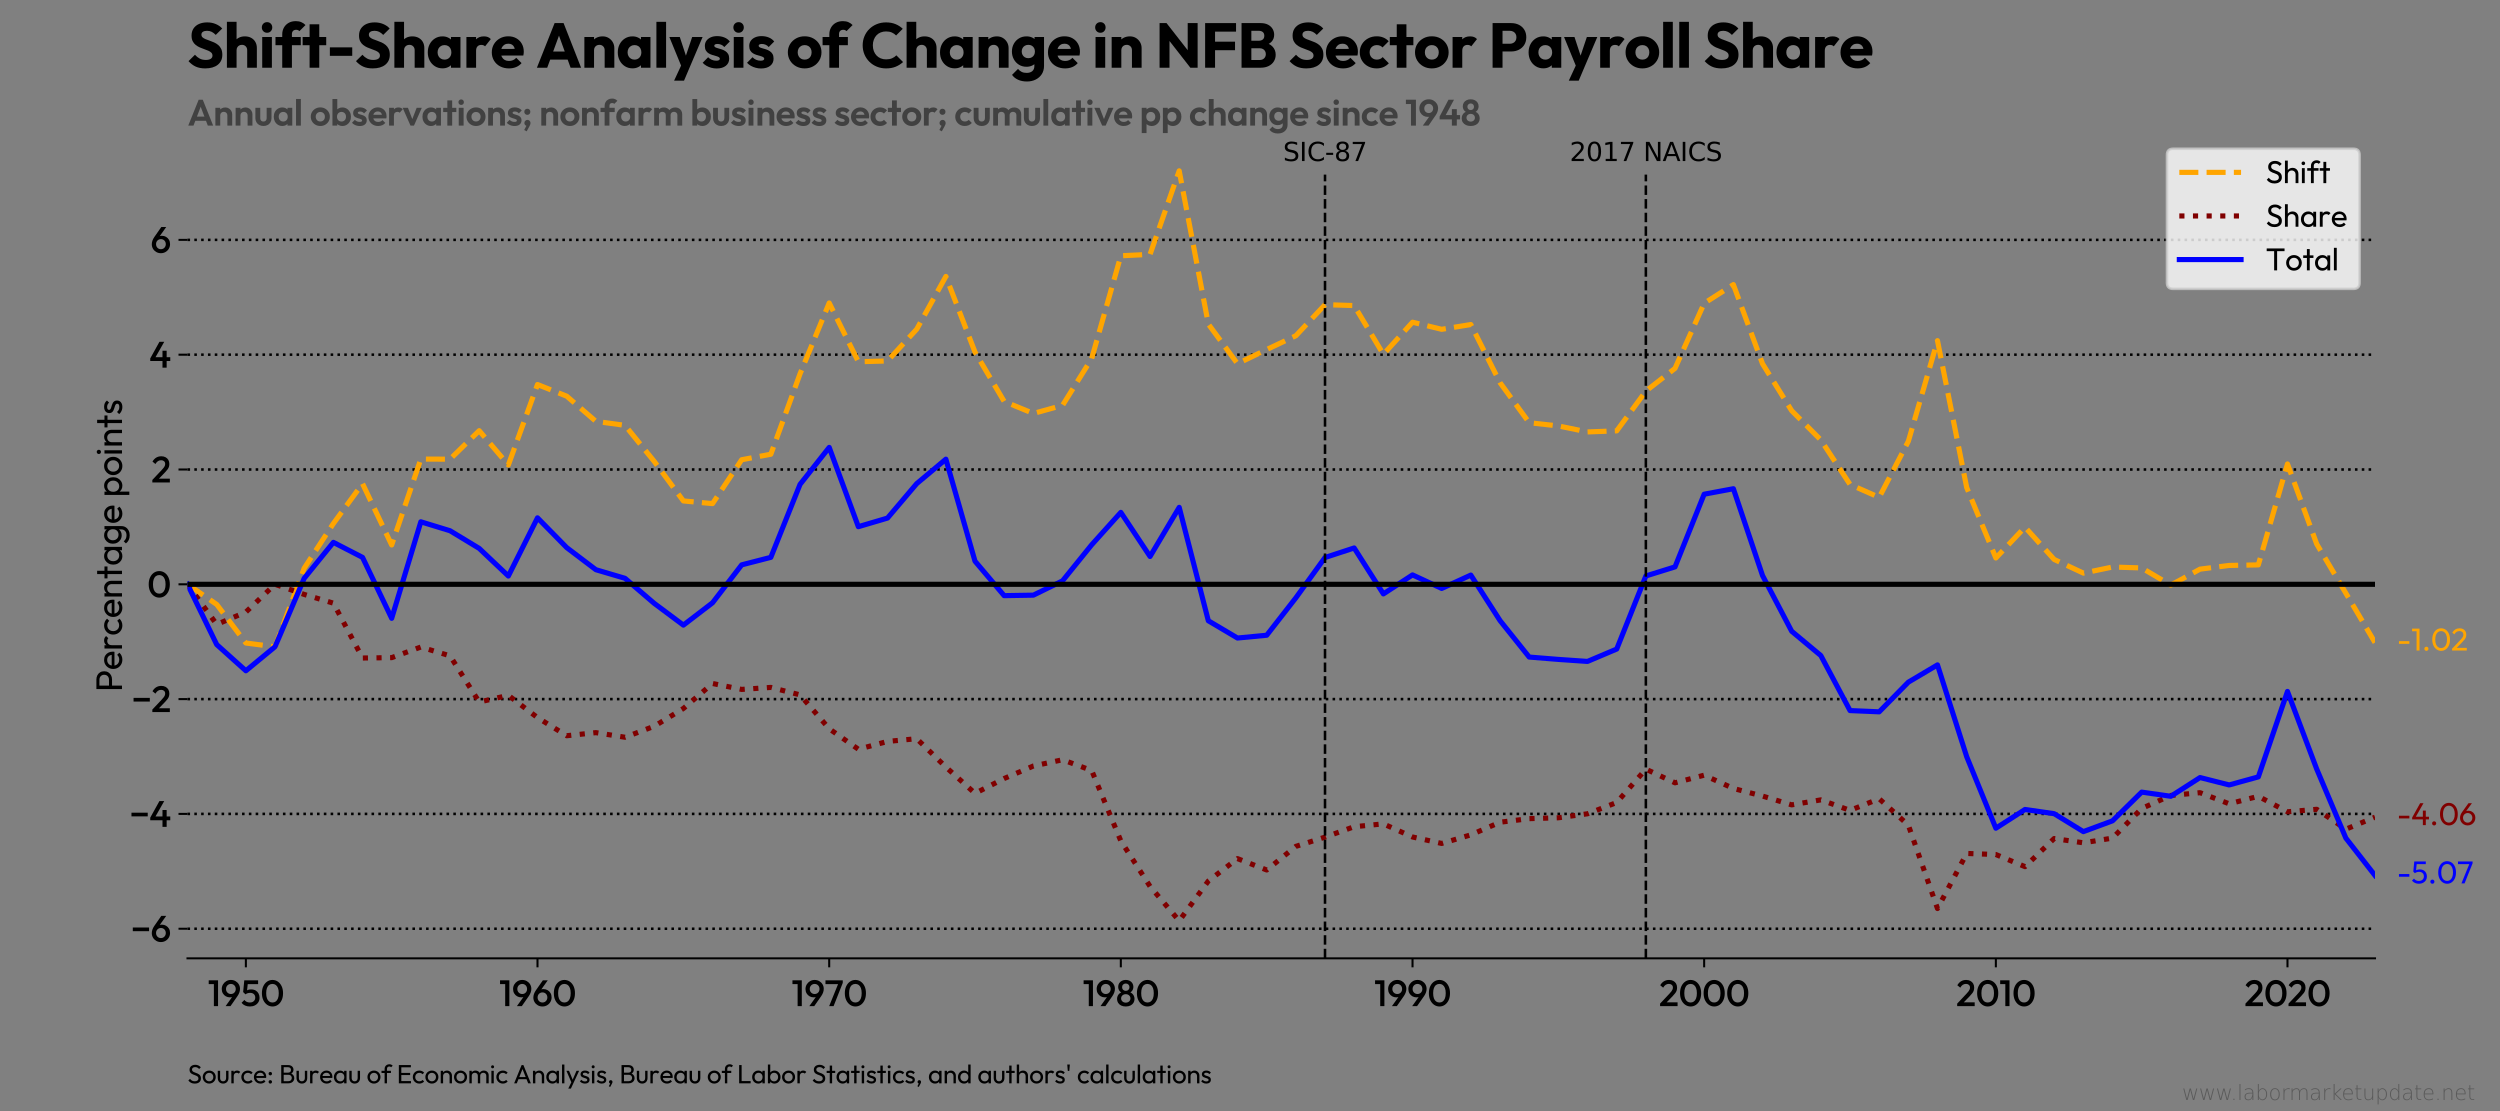 <?xml version="1.0" encoding="utf-8" standalone="no"?>
<!DOCTYPE svg PUBLIC "-//W3C//DTD SVG 1.1//EN"
  "http://www.w3.org/Graphics/SVG/1.1/DTD/svg11.dtd">
<svg xmlns:xlink="http://www.w3.org/1999/xlink" width="972pt" height="432pt" viewBox="0 0 972 432" xmlns="http://www.w3.org/2000/svg" version="1.1">
 <rect x="0" y="0" width="972" height="432" fill="#808080" stroke="none"/>
 <title>Shift-Share Analysis of Change in NFB Sector Payroll Share</title>
 <defs>
  <style type="text/css">*{stroke-linejoin: round; stroke-linecap: butt}</style>
 </defs>
 <g id="figure_1">
  <g id="patch_1">
   <path d="M 0 432 
L 972 432 
L 972 0 
L 0 0 
L 0 432 
z
" style="fill: none"/>
  </g>
  <g id="axes_1">
   <g id="patch_2">
    <path d="M 72.9 372.6 
L 923.4 372.6 
L 923.4 51.84 
L 72.9 51.84 
L 72.9 372.6 
z
" style="fill: none"/>
   </g>
   <g id="matplotlib.axis_1">
    <g id="xtick_1">
     <g id="line2d_1">
      <defs>
       <path id="mb6b4b64e60" d="M 0 0 
L 0 3.5 
" style="stroke: #000000; stroke-width: 0.8"/>
      </defs>
      <g>
       <use xlink:href="#mb6b4b64e60" x="95.595" y="372.6" style="stroke: #000000; stroke-width: 0.8"/>
      </g>
     </g>
     <g id="text_1">
      <!-- 1950 -->
      <g transform="translate(80.776 391.18) scale(0.14 -0.14)">
       <defs>
        <path id="Outfit-Medium-31" d="M 1062 0 
L 1062 4480 
L 1786 4480 
L 1786 0 
L 1062 0 
z
M 166 3821 
L 166 4480 
L 1722 4480 
L 1722 3821 
L 166 3821 
z
" transform="scale(0.016)"/>
        <path id="Outfit-Medium-39" d="M 877 0 
L 2189 1837 
L 2451 1997 
Q 2387 1856 2288 1747 
Q 2189 1638 2029 1580 
Q 1869 1523 1619 1523 
Q 1235 1523 915 1705 
Q 595 1888 403 2214 
Q 211 2541 211 2970 
Q 211 3405 425 3763 
Q 640 4122 998 4333 
Q 1357 4544 1798 4544 
Q 2246 4544 2604 4336 
Q 2963 4128 3171 3779 
Q 3379 3430 3379 2995 
Q 3379 2381 2950 1754 
L 1728 0 
L 877 0 
z
M 1798 2099 
Q 2042 2099 2234 2214 
Q 2426 2330 2534 2528 
Q 2643 2726 2643 2970 
Q 2643 3226 2534 3424 
Q 2426 3622 2234 3737 
Q 2042 3853 1798 3853 
Q 1555 3853 1363 3737 
Q 1171 3622 1059 3424 
Q 947 3226 947 2970 
Q 947 2720 1059 2525 
Q 1171 2330 1366 2214 
Q 1562 2099 1798 2099 
z
" transform="scale(0.016)"/>
        <path id="Outfit-Medium-35" d="M 1581 -64 
Q 1114 -64 749 99 
Q 384 262 134 576 
L 634 1075 
Q 768 870 1014 748 
Q 1261 627 1568 627 
Q 1850 627 2061 729 
Q 2272 832 2393 1024 
Q 2515 1216 2515 1478 
Q 2515 1754 2396 1936 
Q 2278 2118 2083 2211 
Q 1888 2304 1664 2304 
Q 1408 2304 1206 2246 
Q 1005 2189 813 2042 
L 832 2502 
Q 934 2637 1068 2723 
Q 1203 2810 1382 2854 
Q 1562 2899 1805 2899 
Q 2278 2899 2601 2700 
Q 2925 2502 3091 2172 
Q 3258 1843 3258 1440 
Q 3258 1005 3043 665 
Q 2829 326 2451 131 
Q 2074 -64 1581 -64 
z
M 813 2042 
L 410 2445 
L 608 4480 
L 1280 4480 
L 1050 2362 
L 813 2042 
z
M 736 3821 
L 608 4480 
L 3008 4480 
L 3008 3821 
L 736 3821 
z
" transform="scale(0.016)"/>
        <path id="Outfit-Medium-30" d="M 2106 -64 
Q 1600 -64 1181 221 
Q 762 506 512 1024 
Q 262 1542 262 2246 
Q 262 2950 508 3465 
Q 755 3981 1171 4262 
Q 1587 4544 2093 4544 
Q 2605 4544 3021 4262 
Q 3437 3981 3683 3465 
Q 3930 2950 3930 2240 
Q 3930 1536 3683 1017 
Q 3437 499 3024 217 
Q 2611 -64 2106 -64 
z
M 2093 627 
Q 2426 627 2669 806 
Q 2912 986 3049 1344 
Q 3187 1702 3187 2246 
Q 3187 2784 3049 3142 
Q 2912 3501 2665 3677 
Q 2419 3853 2093 3853 
Q 1766 3853 1520 3677 
Q 1274 3501 1139 3145 
Q 1005 2790 1005 2246 
Q 1005 1702 1139 1344 
Q 1274 986 1520 806 
Q 1766 627 2093 627 
z
" transform="scale(0.016)"/>
       </defs>
       <use xlink:href="#Outfit-Medium-31"/>
       <use xlink:href="#Outfit-Medium-39" x="35.5"/>
       <use xlink:href="#Outfit-Medium-35" x="91.7"/>
       <use xlink:href="#Outfit-Medium-30" x="146.2"/>
      </g>
     </g>
    </g>
    <g id="xtick_2">
     <g id="line2d_2">
      <g>
       <use xlink:href="#mb6b4b64e60" x="208.979" y="372.6" style="stroke: #000000; stroke-width: 0.8"/>
      </g>
     </g>
     <g id="text_2">
      <!-- 1960 -->
      <g transform="translate(194.04 391.18) scale(0.14 -0.14)">
       <defs>
        <path id="Outfit-Medium-36" d="M 1798 -64 
Q 1350 -64 992 144 
Q 634 352 426 704 
Q 218 1056 218 1485 
Q 218 2099 646 2726 
L 1869 4480 
L 2720 4480 
L 1414 2643 
L 1146 2483 
Q 1210 2630 1309 2736 
Q 1408 2842 1571 2899 
Q 1734 2957 1978 2957 
Q 2368 2957 2685 2774 
Q 3002 2592 3194 2269 
Q 3386 1946 3386 1510 
Q 3386 1075 3174 716 
Q 2963 358 2601 147 
Q 2240 -64 1798 -64 
z
M 1798 627 
Q 2042 627 2234 742 
Q 2426 858 2538 1059 
Q 2650 1261 2650 1510 
Q 2650 1760 2538 1958 
Q 2426 2157 2234 2269 
Q 2042 2381 1798 2381 
Q 1555 2381 1363 2265 
Q 1171 2150 1062 1955 
Q 954 1760 954 1510 
Q 954 1261 1062 1059 
Q 1171 858 1363 742 
Q 1555 627 1798 627 
z
" transform="scale(0.016)"/>
       </defs>
       <use xlink:href="#Outfit-Medium-31"/>
       <use xlink:href="#Outfit-Medium-39" x="35.5"/>
       <use xlink:href="#Outfit-Medium-36" x="91.7"/>
       <use xlink:href="#Outfit-Medium-30" x="147.9"/>
      </g>
     </g>
    </g>
    <g id="xtick_3">
     <g id="line2d_3">
      <g>
       <use xlink:href="#mb6b4b64e60" x="322.393" y="372.6" style="stroke: #000000; stroke-width: 0.8"/>
      </g>
     </g>
     <g id="text_3">
      <!-- 1970 -->
      <g transform="translate(307.735 391.18) scale(0.14 -0.14)">
       <defs>
        <path id="Outfit-Medium-37" d="M 806 0 
L 2438 4032 
L 3168 4032 
L 1574 0 
L 806 0 
z
M 166 3821 
L 166 4480 
L 3168 4480 
L 3168 4032 
L 2854 3821 
L 166 3821 
z
" transform="scale(0.016)"/>
       </defs>
       <use xlink:href="#Outfit-Medium-31"/>
       <use xlink:href="#Outfit-Medium-39" x="35.5"/>
       <use xlink:href="#Outfit-Medium-37" x="91.7"/>
       <use xlink:href="#Outfit-Medium-30" x="143.9"/>
      </g>
     </g>
    </g>
    <g id="xtick_4">
     <g id="line2d_4">
      <g>
       <use xlink:href="#mb6b4b64e60" x="435.777" y="372.6" style="stroke: #000000; stroke-width: 0.8"/>
      </g>
     </g>
     <g id="text_4">
      <!-- 1980 -->
      <g transform="translate(420.937 391.18) scale(0.14 -0.14)">
       <defs>
        <path id="Outfit-Medium-38" d="M 1754 -64 
Q 1293 -64 953 102 
Q 614 269 425 566 
Q 237 864 237 1242 
Q 237 1542 355 1795 
Q 474 2048 701 2227 
Q 928 2406 1242 2483 
L 1222 2278 
Q 966 2349 790 2509 
Q 614 2669 524 2886 
Q 435 3104 435 3341 
Q 435 3699 604 3971 
Q 774 4243 1075 4396 
Q 1376 4550 1754 4550 
Q 2138 4550 2435 4396 
Q 2733 4243 2902 3971 
Q 3072 3699 3072 3341 
Q 3072 3104 2982 2886 
Q 2893 2669 2720 2509 
Q 2547 2349 2285 2278 
L 2266 2483 
Q 2586 2406 2810 2227 
Q 3034 2048 3152 1795 
Q 3270 1542 3270 1242 
Q 3270 864 3084 566 
Q 2899 269 2556 102 
Q 2214 -64 1754 -64 
z
M 1754 602 
Q 1990 602 2172 698 
Q 2355 794 2460 960 
Q 2566 1126 2566 1338 
Q 2566 1555 2460 1718 
Q 2355 1882 2172 1978 
Q 1990 2074 1754 2074 
Q 1517 2074 1334 1978 
Q 1152 1882 1046 1718 
Q 941 1555 941 1338 
Q 941 1126 1046 960 
Q 1152 794 1334 698 
Q 1517 602 1754 602 
z
M 1754 2650 
Q 2035 2650 2214 2829 
Q 2394 3008 2394 3290 
Q 2394 3571 2214 3747 
Q 2035 3923 1754 3923 
Q 1478 3923 1296 3747 
Q 1114 3571 1114 3290 
Q 1114 3008 1296 2829 
Q 1478 2650 1754 2650 
z
" transform="scale(0.016)"/>
       </defs>
       <use xlink:href="#Outfit-Medium-31"/>
       <use xlink:href="#Outfit-Medium-39" x="35.5"/>
       <use xlink:href="#Outfit-Medium-38" x="91.7"/>
       <use xlink:href="#Outfit-Medium-30" x="146.5"/>
      </g>
     </g>
    </g>
    <g id="xtick_5">
     <g id="line2d_5">
      <g>
       <use xlink:href="#mb6b4b64e60" x="549.191" y="372.6" style="stroke: #000000; stroke-width: 0.8"/>
      </g>
     </g>
     <g id="text_5">
      <!-- 1990 -->
      <g transform="translate(534.253 391.18) scale(0.14 -0.14)">
       <use xlink:href="#Outfit-Medium-31"/>
       <use xlink:href="#Outfit-Medium-39" x="35.5"/>
       <use xlink:href="#Outfit-Medium-39" x="91.7"/>
       <use xlink:href="#Outfit-Medium-30" x="147.9"/>
      </g>
     </g>
    </g>
    <g id="xtick_6">
     <g id="line2d_6">
      <g>
       <use xlink:href="#mb6b4b64e60" x="662.575" y="372.6" style="stroke: #000000; stroke-width: 0.8"/>
      </g>
     </g>
     <g id="text_6">
      <!-- 2000 -->
      <g transform="translate(645.033 391.18) scale(0.14 -0.14)">
       <defs>
        <path id="Outfit-Medium-32" d="M 179 435 
L 1830 2189 
Q 2035 2406 2163 2579 
Q 2291 2752 2348 2905 
Q 2406 3059 2406 3219 
Q 2406 3520 2211 3689 
Q 2016 3859 1715 3859 
Q 1395 3859 1152 3699 
Q 909 3539 717 3200 
L 205 3622 
Q 467 4077 851 4310 
Q 1235 4544 1741 4544 
Q 2157 4544 2470 4377 
Q 2784 4211 2957 3913 
Q 3130 3616 3130 3226 
Q 3130 2944 3062 2723 
Q 2995 2502 2835 2281 
Q 2675 2061 2394 1766 
L 1126 454 
L 179 435 
z
M 179 0 
L 179 435 
L 813 659 
L 3219 659 
L 3219 0 
L 179 0 
z
" transform="scale(0.016)"/>
       </defs>
       <use xlink:href="#Outfit-Medium-32"/>
       <use xlink:href="#Outfit-Medium-30" x="54.1"/>
       <use xlink:href="#Outfit-Medium-30" x="119.6"/>
       <use xlink:href="#Outfit-Medium-30" x="185.1"/>
      </g>
     </g>
    </g>
    <g id="xtick_7">
     <g id="line2d_7">
      <g>
       <use xlink:href="#mb6b4b64e60" x="775.989" y="372.6" style="stroke: #000000; stroke-width: 0.8"/>
      </g>
     </g>
     <g id="text_7">
      <!-- 2010 -->
      <g transform="translate(760.548 391.18) scale(0.14 -0.14)">
       <use xlink:href="#Outfit-Medium-32"/>
       <use xlink:href="#Outfit-Medium-30" x="54.1"/>
       <use xlink:href="#Outfit-Medium-31" x="119.6"/>
       <use xlink:href="#Outfit-Medium-30" x="155.1"/>
      </g>
     </g>
    </g>
    <g id="xtick_8">
     <g id="line2d_8">
      <g>
       <use xlink:href="#mb6b4b64e60" x="889.373" y="372.6" style="stroke: #000000; stroke-width: 0.8"/>
      </g>
     </g>
     <g id="text_8">
      <!-- 2020 -->
      <g transform="translate(872.629 391.18) scale(0.14 -0.14)">
       <use xlink:href="#Outfit-Medium-32"/>
       <use xlink:href="#Outfit-Medium-30" x="54.1"/>
       <use xlink:href="#Outfit-Medium-32" x="119.6"/>
       <use xlink:href="#Outfit-Medium-30" x="173.7"/>
      </g>
     </g>
    </g>
   </g>
   <g id="matplotlib.axis_2">
    <g id="ytick_1">
     <g id="line2d_9">
      <path d="M 72.9 361.091 
L 923.4 361.091 
" clip-path="url(#p93bfed8c14)" style="fill: none; stroke-dasharray: 1,1.65; stroke-dashoffset: 0; stroke: #000000"/>
     </g>
     <g id="line2d_10">
      <defs>
       <path id="m5377a0e1ee" d="M 0 0 
L -3.5 0 
" style="stroke: #000000; stroke-width: 0.8"/>
      </defs>
      <g>
       <use xlink:href="#m5377a0e1ee" x="72.9" y="361.091" style="stroke: #000000; stroke-width: 0.8"/>
      </g>
     </g>
     <g id="text_9">
      <!-- −6 -->
      <g transform="translate(50.873 366.131) scale(0.14 -0.14)">
       <defs>
        <path id="Outfit-Medium-2212" d="M 339 1824 
L 339 2464 
L 3162 2464 
L 3162 1824 
L 339 1824 
z
" transform="scale(0.016)"/>
       </defs>
       <use xlink:href="#Outfit-Medium-2212"/>
       <use xlink:href="#Outfit-Medium-36" x="54.7"/>
      </g>
     </g>
    </g>
    <g id="ytick_2">
     <g id="line2d_11">
      <path d="M 72.9 316.452 
L 923.4 316.452 
" clip-path="url(#p93bfed8c14)" style="fill: none; stroke-dasharray: 1,1.65; stroke-dashoffset: 0; stroke: #000000"/>
     </g>
     <g id="line2d_12">
      <g>
       <use xlink:href="#m5377a0e1ee" x="72.9" y="316.452" style="stroke: #000000; stroke-width: 0.8"/>
      </g>
     </g>
     <g id="text_10">
      <!-- −4 -->
      <g transform="translate(50.355 321.492) scale(0.14 -0.14)">
       <defs>
        <path id="Outfit-Medium-34" d="M 179 1600 
L 1773 4480 
L 2605 4480 
L 973 1600 
L 179 1600 
z
M 179 1152 
L 179 1600 
L 493 1811 
L 3654 1811 
L 3654 1152 
L 179 1152 
z
M 2304 0 
L 2304 2931 
L 3027 2931 
L 3027 0 
L 2304 0 
z
" transform="scale(0.016)"/>
       </defs>
       <use xlink:href="#Outfit-Medium-2212"/>
       <use xlink:href="#Outfit-Medium-34" x="54.7"/>
      </g>
     </g>
    </g>
    <g id="ytick_3">
     <g id="line2d_13">
      <path d="M 72.9 271.814 
L 923.4 271.814 
" clip-path="url(#p93bfed8c14)" style="fill: none; stroke-dasharray: 1,1.65; stroke-dashoffset: 0; stroke: #000000"/>
     </g>
     <g id="line2d_14">
      <g>
       <use xlink:href="#m5377a0e1ee" x="72.9" y="271.814" style="stroke: #000000; stroke-width: 0.8"/>
      </g>
     </g>
     <g id="text_11">
      <!-- −2 -->
      <g transform="translate(51.168 276.854) scale(0.14 -0.14)">
       <use xlink:href="#Outfit-Medium-2212"/>
       <use xlink:href="#Outfit-Medium-32" x="54.7"/>
      </g>
     </g>
    </g>
    <g id="ytick_4">
     <g id="line2d_15">
      <path d="M 72.9 227.175 
L 923.4 227.175 
" clip-path="url(#p93bfed8c14)" style="fill: none; stroke-dasharray: 1,1.65; stroke-dashoffset: 0; stroke: #000000"/>
     </g>
     <g id="line2d_16">
      <g>
       <use xlink:href="#m5377a0e1ee" x="72.9" y="227.175" style="stroke: #000000; stroke-width: 0.8"/>
      </g>
     </g>
     <g id="text_12">
      <!-- 0 -->
      <g transform="translate(57.23 232.215) scale(0.14 -0.14)">
       <use xlink:href="#Outfit-Medium-30"/>
      </g>
     </g>
    </g>
    <g id="ytick_5">
     <g id="line2d_17">
      <path d="M 72.9 182.537 
L 923.4 182.537 
" clip-path="url(#p93bfed8c14)" style="fill: none; stroke-dasharray: 1,1.65; stroke-dashoffset: 0; stroke: #000000"/>
     </g>
     <g id="line2d_18">
      <g>
       <use xlink:href="#m5377a0e1ee" x="72.9" y="182.537" style="stroke: #000000; stroke-width: 0.8"/>
      </g>
     </g>
     <g id="text_13">
      <!-- 2 -->
      <g transform="translate(58.827 187.577) scale(0.14 -0.14)">
       <use xlink:href="#Outfit-Medium-32"/>
      </g>
     </g>
    </g>
    <g id="ytick_6">
     <g id="line2d_19">
      <path d="M 72.9 137.898 
L 923.4 137.898 
" clip-path="url(#p93bfed8c14)" style="fill: none; stroke-dasharray: 1,1.65; stroke-dashoffset: 0; stroke: #000000"/>
     </g>
     <g id="line2d_20">
      <g>
       <use xlink:href="#m5377a0e1ee" x="72.9" y="137.898" style="stroke: #000000; stroke-width: 0.8"/>
      </g>
     </g>
     <g id="text_14">
      <!-- 4 -->
      <g transform="translate(58.013 142.938) scale(0.14 -0.14)">
       <use xlink:href="#Outfit-Medium-34"/>
      </g>
     </g>
    </g>
    <g id="ytick_7">
     <g id="line2d_21">
      <path d="M 72.9 93.26 
L 923.4 93.26 
" clip-path="url(#p93bfed8c14)" style="fill: none; stroke-dasharray: 1,1.65; stroke-dashoffset: 0; stroke: #000000"/>
     </g>
     <g id="line2d_22">
      <g>
       <use xlink:href="#m5377a0e1ee" x="72.9" y="93.26" style="stroke: #000000; stroke-width: 0.8"/>
      </g>
     </g>
     <g id="text_15">
      <!-- 6 -->
      <g transform="translate(58.532 98.3) scale(0.14 -0.14)">
       <use xlink:href="#Outfit-Medium-36"/>
      </g>
     </g>
    </g>
    <g id="text_16">
     <!-- Percentage points -->
     <g transform="translate(47.428 269.073) rotate(-90) scale(0.14 -0.14)">
      <defs>
       <path id="Outfit-Regular-50" d="M 928 1728 
L 928 2253 
L 2138 2253 
Q 2387 2253 2582 2355 
Q 2778 2458 2890 2643 
Q 3002 2829 3002 3085 
Q 3002 3341 2890 3526 
Q 2778 3712 2582 3814 
Q 2387 3917 2138 3917 
L 928 3917 
L 928 4442 
L 2176 4442 
Q 2586 4442 2909 4275 
Q 3232 4109 3421 3805 
Q 3610 3501 3610 3085 
Q 3610 2675 3421 2371 
Q 3232 2067 2909 1897 
Q 2586 1728 2176 1728 
L 928 1728 
z
M 525 0 
L 525 4442 
L 1126 4442 
L 1126 0 
L 525 0 
z
" transform="scale(0.016)"/>
       <path id="Outfit-Regular-65" d="M 1830 -64 
Q 1376 -64 1011 144 
Q 646 352 435 710 
Q 224 1069 224 1523 
Q 224 1971 432 2329 
Q 640 2688 995 2896 
Q 1350 3104 1792 3104 
Q 2214 3104 2537 2912 
Q 2861 2720 3043 2381 
Q 3226 2042 3226 1613 
Q 3226 1549 3219 1475 
Q 3213 1402 3194 1306 
L 627 1306 
L 627 1786 
L 2886 1786 
L 2675 1600 
Q 2675 1907 2566 2121 
Q 2458 2336 2259 2454 
Q 2061 2573 1779 2573 
Q 1485 2573 1261 2445 
Q 1037 2317 915 2086 
Q 794 1856 794 1542 
Q 794 1222 922 982 
Q 1050 742 1286 611 
Q 1523 480 1830 480 
Q 2086 480 2300 569 
Q 2515 659 2669 838 
L 3040 461 
Q 2822 205 2505 70 
Q 2189 -64 1830 -64 
z
" transform="scale(0.016)"/>
       <path id="Outfit-Regular-72" d="M 422 0 
L 422 3040 
L 998 3040 
L 998 0 
L 422 0 
z
M 998 1734 
L 781 1830 
Q 781 2413 1049 2758 
Q 1318 3104 1824 3104 
Q 2054 3104 2240 3024 
Q 2426 2944 2586 2758 
L 2208 2368 
Q 2112 2470 1997 2515 
Q 1882 2560 1728 2560 
Q 1408 2560 1203 2355 
Q 998 2150 998 1734 
z
" transform="scale(0.016)"/>
       <path id="Outfit-Regular-63" d="M 1811 -64 
Q 1363 -64 1001 147 
Q 640 358 432 720 
Q 224 1082 224 1523 
Q 224 1971 432 2329 
Q 640 2688 1001 2896 
Q 1363 3104 1811 3104 
Q 2163 3104 2464 2973 
Q 2765 2842 2982 2592 
L 2598 2208 
Q 2458 2374 2256 2460 
Q 2054 2547 1811 2547 
Q 1523 2547 1299 2416 
Q 1075 2285 947 2054 
Q 819 1824 819 1523 
Q 819 1222 947 992 
Q 1075 762 1299 627 
Q 1523 493 1811 493 
Q 2054 493 2256 579 
Q 2458 666 2605 832 
L 2982 448 
Q 2771 205 2467 70 
Q 2163 -64 1811 -64 
z
" transform="scale(0.016)"/>
       <path id="Outfit-Regular-6e" d="M 2573 0 
L 2573 1773 
Q 2573 2118 2355 2342 
Q 2138 2566 1792 2566 
Q 1562 2566 1382 2464 
Q 1203 2362 1100 2182 
Q 998 2003 998 1773 
L 762 1907 
Q 762 2253 915 2521 
Q 1069 2790 1344 2947 
Q 1619 3104 1965 3104 
Q 2310 3104 2576 2931 
Q 2842 2758 2995 2480 
Q 3149 2202 3149 1888 
L 3149 0 
L 2573 0 
z
M 422 0 
L 422 3040 
L 998 3040 
L 998 0 
L 422 0 
z
" transform="scale(0.016)"/>
       <path id="Outfit-Regular-74" d="M 890 0 
L 890 4314 
L 1466 4314 
L 1466 0 
L 890 0 
z
M 141 2515 
L 141 3040 
L 2214 3040 
L 2214 2515 
L 141 2515 
z
" transform="scale(0.016)"/>
       <path id="Outfit-Regular-61" d="M 1715 -64 
Q 1299 -64 960 144 
Q 621 352 425 710 
Q 230 1069 230 1517 
Q 230 1965 425 2323 
Q 621 2682 957 2893 
Q 1293 3104 1715 3104 
Q 2061 3104 2333 2960 
Q 2605 2816 2771 2563 
Q 2938 2310 2957 1978 
L 2957 1062 
Q 2938 736 2774 480 
Q 2611 224 2339 80 
Q 2067 -64 1715 -64 
z
M 1811 480 
Q 2240 480 2502 771 
Q 2765 1062 2765 1517 
Q 2765 1830 2646 2064 
Q 2528 2298 2310 2429 
Q 2093 2560 1805 2560 
Q 1517 2560 1296 2425 
Q 1075 2291 950 2057 
Q 826 1824 826 1523 
Q 826 1216 950 982 
Q 1075 749 1299 614 
Q 1523 480 1811 480 
z
M 2726 0 
L 2726 819 
L 2835 1562 
L 2726 2298 
L 2726 3040 
L 3309 3040 
L 3309 0 
L 2726 0 
z
" transform="scale(0.016)"/>
       <path id="Outfit-Regular-67" d="M 1683 -1338 
Q 1216 -1338 854 -1165 
Q 493 -992 275 -678 
L 646 -301 
Q 832 -538 1088 -662 
Q 1344 -787 1696 -787 
Q 2163 -787 2435 -540 
Q 2707 -294 2707 122 
L 2707 877 
L 2810 1562 
L 2707 2240 
L 2707 3040 
L 3283 3040 
L 3283 122 
Q 3283 -314 3081 -640 
Q 2880 -966 2518 -1152 
Q 2157 -1338 1683 -1338 
z
M 1683 51 
Q 1267 51 937 249 
Q 608 448 416 797 
Q 224 1146 224 1581 
Q 224 2016 416 2358 
Q 608 2701 937 2902 
Q 1267 3104 1683 3104 
Q 2042 3104 2317 2963 
Q 2592 2822 2755 2569 
Q 2918 2317 2931 1978 
L 2931 1171 
Q 2912 838 2749 585 
Q 2586 333 2310 192 
Q 2035 51 1683 51 
z
M 1798 595 
Q 2080 595 2294 716 
Q 2509 838 2624 1059 
Q 2739 1280 2739 1574 
Q 2739 1869 2620 2089 
Q 2502 2310 2291 2435 
Q 2080 2560 1792 2560 
Q 1504 2560 1286 2435 
Q 1069 2310 944 2089 
Q 819 1869 819 1581 
Q 819 1293 944 1069 
Q 1069 845 1289 720 
Q 1510 595 1798 595 
z
" transform="scale(0.016)"/>
       <path id="Outfit-Regular-20" transform="scale(0.016)"/>
       <path id="Outfit-Regular-70" d="M 2022 -64 
Q 1677 -64 1398 80 
Q 1120 224 953 480 
Q 787 736 768 1062 
L 768 1978 
Q 787 2310 956 2563 
Q 1126 2816 1404 2960 
Q 1683 3104 2022 3104 
Q 2438 3104 2774 2893 
Q 3110 2682 3302 2323 
Q 3494 1965 3494 1517 
Q 3494 1069 3302 710 
Q 3110 352 2774 144 
Q 2438 -64 2022 -64 
z
M 422 -1274 
L 422 3040 
L 998 3040 
L 998 2240 
L 890 1504 
L 998 762 
L 998 -1274 
L 422 -1274 
z
M 1926 480 
Q 2214 480 2432 614 
Q 2650 749 2778 982 
Q 2906 1216 2906 1523 
Q 2906 1824 2778 2061 
Q 2650 2298 2432 2429 
Q 2214 2560 1933 2560 
Q 1645 2560 1427 2429 
Q 1210 2298 1088 2061 
Q 966 1824 966 1517 
Q 966 1216 1084 982 
Q 1203 749 1424 614 
Q 1645 480 1926 480 
z
" transform="scale(0.016)"/>
       <path id="Outfit-Regular-6f" d="M 1811 -64 
Q 1363 -64 1004 147 
Q 646 358 435 720 
Q 224 1082 224 1530 
Q 224 1971 435 2326 
Q 646 2682 1004 2893 
Q 1363 3104 1811 3104 
Q 2253 3104 2614 2896 
Q 2976 2688 3187 2329 
Q 3398 1971 3398 1530 
Q 3398 1082 3187 720 
Q 2976 358 2614 147 
Q 2253 -64 1811 -64 
z
M 1811 493 
Q 2099 493 2323 627 
Q 2547 762 2675 995 
Q 2803 1229 2803 1530 
Q 2803 1824 2672 2054 
Q 2541 2285 2320 2416 
Q 2099 2547 1811 2547 
Q 1523 2547 1299 2416 
Q 1075 2285 947 2054 
Q 819 1824 819 1530 
Q 819 1229 947 995 
Q 1075 762 1299 627 
Q 1523 493 1811 493 
z
" transform="scale(0.016)"/>
       <path id="Outfit-Regular-69" d="M 429 0 
L 429 3040 
L 1005 3040 
L 1005 0 
L 429 0 
z
M 717 3648 
Q 557 3648 454 3753 
Q 352 3859 352 4019 
Q 352 4173 454 4278 
Q 557 4384 717 4384 
Q 877 4384 979 4278 
Q 1082 4173 1082 4019 
Q 1082 3859 979 3753 
Q 877 3648 717 3648 
z
" transform="scale(0.016)"/>
       <path id="Outfit-Regular-73" d="M 1389 -64 
Q 1133 -64 905 3 
Q 678 70 486 195 
Q 294 320 154 493 
L 525 864 
Q 691 659 908 560 
Q 1126 461 1395 461 
Q 1664 461 1811 553 
Q 1958 646 1958 813 
Q 1958 979 1840 1072 
Q 1722 1165 1536 1225 
Q 1350 1286 1142 1347 
Q 934 1408 748 1504 
Q 563 1600 444 1766 
Q 326 1933 326 2208 
Q 326 2483 460 2684 
Q 595 2886 835 2995 
Q 1075 3104 1414 3104 
Q 1773 3104 2051 2979 
Q 2330 2854 2509 2605 
L 2138 2234 
Q 2010 2400 1821 2489 
Q 1632 2579 1395 2579 
Q 1146 2579 1014 2492 
Q 883 2406 883 2253 
Q 883 2099 998 2016 
Q 1114 1933 1302 1875 
Q 1491 1818 1696 1757 
Q 1901 1696 2086 1593 
Q 2272 1491 2390 1318 
Q 2509 1146 2509 864 
Q 2509 435 2205 185 
Q 1901 -64 1389 -64 
z
" transform="scale(0.016)"/>
      </defs>
      <use xlink:href="#Outfit-Regular-50"/>
      <use xlink:href="#Outfit-Regular-65" x="60.6"/>
      <use xlink:href="#Outfit-Regular-72" x="114.2"/>
      <use xlink:href="#Outfit-Regular-63" x="156.1"/>
      <use xlink:href="#Outfit-Regular-65" x="205"/>
      <use xlink:href="#Outfit-Regular-6e" x="258.6"/>
      <use xlink:href="#Outfit-Regular-74" x="313.4"/>
      <use xlink:href="#Outfit-Regular-61" x="350.2"/>
      <use xlink:href="#Outfit-Regular-67" x="408.4"/>
      <use xlink:href="#Outfit-Regular-65" x="466.3"/>
      <use xlink:href="#Outfit-Regular-20" x="519.9"/>
      <use xlink:href="#Outfit-Regular-70" x="540.7"/>
      <use xlink:href="#Outfit-Regular-6f" x="598.9"/>
      <use xlink:href="#Outfit-Regular-69" x="655.5"/>
      <use xlink:href="#Outfit-Regular-6e" x="677.9"/>
      <use xlink:href="#Outfit-Regular-74" x="732.7"/>
      <use xlink:href="#Outfit-Regular-73" x="769.5"/>
     </g>
    </g>
   </g>
   <g id="line2d_23">
    <path d="M 72.9 227.175 
L 84.263 235.01 
L 95.595 250.002 
L 106.927 251.474 
L 118.26 220.939 
L 129.623 203.538 
L 140.955 188.051 
L 152.287 211.884 
L 163.619 178.482 
L 174.982 178.529 
L 186.314 167.449 
L 197.647 180.782 
L 208.979 149.502 
L 220.342 154.035 
L 231.674 163.825 
L 243.006 165.381 
L 254.338 179.361 
L 265.702 194.763 
L 277.034 195.799 
L 288.366 178.747 
L 299.698 176.607 
L 311.061 145.328 
L 322.393 117.795 
L 333.725 140.642 
L 345.058 140.343 
L 356.421 127.992 
L 367.753 107.482 
L 379.085 136.906 
L 390.417 156.081 
L 401.78 160.755 
L 413.112 157.611 
L 424.445 139.418 
L 435.777 99.45 
L 447.14 98.896 
L 458.472 66.42 
L 469.804 126.004 
L 481.136 141.41 
L 492.499 135.906 
L 503.832 130.539 
L 515.164 118.46 
L 526.496 118.799 
L 537.859 137.767 
L 549.191 125.279 
L 560.523 128.034 
L 571.855 126.181 
L 583.219 148.791 
L 594.551 164.35 
L 605.883 165.601 
L 617.215 167.937 
L 628.578 167.516 
L 639.91 152.064 
L 651.242 143.227 
L 662.575 117.929 
L 673.938 110.649 
L 685.27 141.434 
L 696.602 159.67 
L 707.934 171.053 
L 719.297 188.371 
L 730.63 193.372 
L 741.962 171.581 
L 753.294 132.448 
L 764.657 189.572 
L 775.989 216.946 
L 787.321 204.949 
L 798.653 217.51 
L 810.017 222.827 
L 821.349 220.457 
L 832.681 220.812 
L 844.013 227.494 
L 855.376 221.284 
L 866.708 219.846 
L 878.04 219.628 
L 889.373 180.384 
L 900.736 211.513 
L 912.068 230.632 
L 923.4 249.844 
" clip-path="url(#p93bfed8c14)" style="fill: none; stroke-dasharray: 7.4,3.2; stroke-dashoffset: 0; stroke: #ffa500; stroke-width: 2"/>
   </g>
   <g id="line2d_24">
    <path d="M 72.9 227.175 
L 84.263 242.78 
L 95.595 237.968 
L 106.927 227.165 
L 118.26 231.109 
L 129.623 234.51 
L 140.955 255.839 
L 152.287 255.689 
L 163.619 251.571 
L 174.982 255.001 
L 186.314 272.943 
L 197.647 270.348 
L 208.979 279.01 
L 220.342 286.051 
L 231.674 284.85 
L 243.006 286.642 
L 254.338 282.384 
L 265.702 275.457 
L 277.034 265.737 
L 288.366 268.045 
L 299.698 267.266 
L 311.061 270.168 
L 322.393 283.333 
L 333.725 291.309 
L 345.058 288.263 
L 356.421 287.212 
L 367.753 298.224 
L 379.085 308.46 
L 390.417 302.685 
L 401.78 297.817 
L 413.112 295.395 
L 424.445 299.57 
L 435.777 326.94 
L 447.14 344.635 
L 458.472 358.02 
L 469.804 342.526 
L 481.136 333.831 
L 492.499 338.249 
L 503.832 329.07 
L 515.164 325.479 
L 526.496 321.425 
L 537.859 320.317 
L 549.191 325.419 
L 560.523 327.929 
L 571.855 324.587 
L 583.219 319.678 
L 594.551 318.289 
L 605.883 317.953 
L 617.215 316.401 
L 628.578 312.01 
L 639.91 299.047 
L 651.242 304.354 
L 662.575 301.392 
L 673.938 306.547 
L 685.27 309.508 
L 696.602 312.928 
L 707.934 310.993 
L 719.297 315.075 
L 730.63 310.559 
L 741.962 320.819 
L 753.294 353.236 
L 764.657 331.82 
L 775.989 332.239 
L 787.321 336.948 
L 798.653 326.027 
L 810.017 327.683 
L 821.349 325.856 
L 832.681 314.339 
L 844.013 309.273 
L 855.376 308.2 
L 866.708 312.517 
L 878.04 309.602 
L 889.373 315.623 
L 900.736 314.66 
L 912.068 322.394 
L 923.4 317.719 
" clip-path="url(#p93bfed8c14)" style="fill: none; stroke-dasharray: 2,3.3; stroke-dashoffset: 0; stroke: #800000; stroke-width: 2"/>
   </g>
   <g id="line2d_25">
    <path d="M 72.9 227.175 
L 84.263 250.615 
L 95.595 260.795 
L 106.927 251.463 
L 118.26 224.873 
L 129.623 210.873 
L 140.955 216.714 
L 152.287 240.398 
L 163.619 202.877 
L 174.982 206.355 
L 186.314 213.217 
L 197.647 223.955 
L 208.979 201.336 
L 220.342 212.911 
L 231.674 221.5 
L 243.006 224.848 
L 254.338 234.57 
L 265.702 243.045 
L 277.034 234.361 
L 288.366 219.617 
L 299.698 216.698 
L 311.061 188.321 
L 322.393 173.952 
L 333.725 204.775 
L 345.058 201.431 
L 356.421 188.029 
L 367.753 178.53 
L 379.085 218.191 
L 390.417 231.59 
L 401.78 231.397 
L 413.112 225.831 
L 424.445 211.812 
L 435.777 199.215 
L 447.14 216.356 
L 458.472 197.265 
L 469.804 241.354 
L 481.136 248.066 
L 492.499 246.979 
L 503.832 232.434 
L 515.164 216.764 
L 526.496 213.048 
L 537.859 230.909 
L 549.191 223.523 
L 560.523 228.787 
L 571.855 223.593 
L 583.219 241.293 
L 594.551 255.464 
L 605.883 256.379 
L 617.215 257.163 
L 628.578 252.35 
L 639.91 223.935 
L 651.242 220.406 
L 662.575 192.145 
L 673.938 190.02 
L 685.27 223.767 
L 696.602 245.422 
L 707.934 254.87 
L 719.297 276.272 
L 730.63 276.756 
L 741.962 265.224 
L 753.294 258.508 
L 764.657 294.217 
L 775.989 322.01 
L 787.321 314.722 
L 798.653 316.362 
L 810.017 323.334 
L 821.349 319.137 
L 832.681 307.976 
L 844.013 309.592 
L 855.376 302.309 
L 866.708 305.187 
L 878.04 302.055 
L 889.373 268.831 
L 900.736 298.998 
L 912.068 325.851 
L 923.4 340.388 
" clip-path="url(#p93bfed8c14)" style="fill: none; stroke: #0000ff; stroke-width: 2; stroke-linecap: square"/>
   </g>
   <g id="line2d_26">
    <path d="M 72.9 227.175 
L 923.4 227.175 
" clip-path="url(#p93bfed8c14)" style="fill: none; stroke: #000000; stroke-width: 2; stroke-linecap: square"/>
   </g>
   <g id="LineCollection_1">
    <path d="M 515.164 372.6 
L 515.164 67.878 
" clip-path="url(#p93bfed8c14)" style="fill: none; stroke-dasharray: 3.7,1.6; stroke-dashoffset: 0; stroke: #000000"/>
   </g>
   <g id="LineCollection_2">
    <path d="M 639.91 372.6 
L 639.91 67.878 
" clip-path="url(#p93bfed8c14)" style="fill: none; stroke-dasharray: 3.7,1.6; stroke-dashoffset: 0; stroke: #000000"/>
   </g>
   <g id="patch_3">
    <path d="M 72.9 372.6 
L 923.4 372.6 
" style="fill: none; stroke: #000000; stroke-width: 0.8; stroke-linejoin: miter; stroke-linecap: square"/>
   </g>
   <g id="text_17">
    <!-- SIC-87 -->
    <g transform="translate(498.857 62.618) scale(0.1 -0.1)">
     <defs>
      <path id="DejaVuSans-53" d="M 3425 4513 
L 3425 3897 
Q 3066 4069 2747 4153 
Q 2428 4238 2131 4238 
Q 1616 4238 1336 4038 
Q 1056 3838 1056 3469 
Q 1056 3159 1242 3001 
Q 1428 2844 1947 2747 
L 2328 2669 
Q 3034 2534 3370 2195 
Q 3706 1856 3706 1288 
Q 3706 609 3251 259 
Q 2797 -91 1919 -91 
Q 1588 -91 1214 -16 
Q 841 59 441 206 
L 441 856 
Q 825 641 1194 531 
Q 1563 422 1919 422 
Q 2459 422 2753 634 
Q 3047 847 3047 1241 
Q 3047 1584 2836 1778 
Q 2625 1972 2144 2069 
L 1759 2144 
Q 1053 2284 737 2584 
Q 422 2884 422 3419 
Q 422 4038 858 4394 
Q 1294 4750 2059 4750 
Q 2388 4750 2728 4690 
Q 3069 4631 3425 4513 
z
" transform="scale(0.016)"/>
      <path id="DejaVuSans-49" d="M 628 4666 
L 1259 4666 
L 1259 0 
L 628 0 
L 628 4666 
z
" transform="scale(0.016)"/>
      <path id="DejaVuSans-43" d="M 4122 4306 
L 4122 3641 
Q 3803 3938 3442 4084 
Q 3081 4231 2675 4231 
Q 1875 4231 1450 3742 
Q 1025 3253 1025 2328 
Q 1025 1406 1450 917 
Q 1875 428 2675 428 
Q 3081 428 3442 575 
Q 3803 722 4122 1019 
L 4122 359 
Q 3791 134 3420 21 
Q 3050 -91 2638 -91 
Q 1578 -91 968 557 
Q 359 1206 359 2328 
Q 359 3453 968 4101 
Q 1578 4750 2638 4750 
Q 3056 4750 3426 4639 
Q 3797 4528 4122 4306 
z
" transform="scale(0.016)"/>
      <path id="DejaVuSans-2d" d="M 313 2009 
L 1997 2009 
L 1997 1497 
L 313 1497 
L 313 2009 
z
" transform="scale(0.016)"/>
      <path id="DejaVuSans-38" d="M 2034 2216 
Q 1584 2216 1326 1975 
Q 1069 1734 1069 1313 
Q 1069 891 1326 650 
Q 1584 409 2034 409 
Q 2484 409 2743 651 
Q 3003 894 3003 1313 
Q 3003 1734 2745 1975 
Q 2488 2216 2034 2216 
z
M 1403 2484 
Q 997 2584 770 2862 
Q 544 3141 544 3541 
Q 544 4100 942 4425 
Q 1341 4750 2034 4750 
Q 2731 4750 3128 4425 
Q 3525 4100 3525 3541 
Q 3525 3141 3298 2862 
Q 3072 2584 2669 2484 
Q 3125 2378 3379 2068 
Q 3634 1759 3634 1313 
Q 3634 634 3220 271 
Q 2806 -91 2034 -91 
Q 1263 -91 848 271 
Q 434 634 434 1313 
Q 434 1759 690 2068 
Q 947 2378 1403 2484 
z
M 1172 3481 
Q 1172 3119 1398 2916 
Q 1625 2713 2034 2713 
Q 2441 2713 2670 2916 
Q 2900 3119 2900 3481 
Q 2900 3844 2670 4047 
Q 2441 4250 2034 4250 
Q 1625 4250 1398 4047 
Q 1172 3844 1172 3481 
z
" transform="scale(0.016)"/>
      <path id="DejaVuSans-37" d="M 525 4666 
L 3525 4666 
L 3525 4397 
L 1831 0 
L 1172 0 
L 2766 4134 
L 525 4134 
L 525 4666 
z
" transform="scale(0.016)"/>
     </defs>
     <use xlink:href="#DejaVuSans-53"/>
     <use xlink:href="#DejaVuSans-49" x="63.477"/>
     <use xlink:href="#DejaVuSans-43" x="92.969"/>
     <use xlink:href="#DejaVuSans-2d" x="162.793"/>
     <use xlink:href="#DejaVuSans-38" x="198.877"/>
     <use xlink:href="#DejaVuSans-37" x="262.5"/>
    </g>
   </g>
   <g id="text_18">
    <!-- 2017 NAICS -->
    <g transform="translate(610.295 62.618) scale(0.1 -0.1)">
     <defs>
      <path id="DejaVuSans-32" d="M 1228 531 
L 3431 531 
L 3431 0 
L 469 0 
L 469 531 
Q 828 903 1448 1529 
Q 2069 2156 2228 2338 
Q 2531 2678 2651 2914 
Q 2772 3150 2772 3378 
Q 2772 3750 2511 3984 
Q 2250 4219 1831 4219 
Q 1534 4219 1204 4116 
Q 875 4013 500 3803 
L 500 4441 
Q 881 4594 1212 4672 
Q 1544 4750 1819 4750 
Q 2544 4750 2975 4387 
Q 3406 4025 3406 3419 
Q 3406 3131 3298 2873 
Q 3191 2616 2906 2266 
Q 2828 2175 2409 1742 
Q 1991 1309 1228 531 
z
" transform="scale(0.016)"/>
      <path id="DejaVuSans-30" d="M 2034 4250 
Q 1547 4250 1301 3770 
Q 1056 3291 1056 2328 
Q 1056 1369 1301 889 
Q 1547 409 2034 409 
Q 2525 409 2770 889 
Q 3016 1369 3016 2328 
Q 3016 3291 2770 3770 
Q 2525 4250 2034 4250 
z
M 2034 4750 
Q 2819 4750 3233 4129 
Q 3647 3509 3647 2328 
Q 3647 1150 3233 529 
Q 2819 -91 2034 -91 
Q 1250 -91 836 529 
Q 422 1150 422 2328 
Q 422 3509 836 4129 
Q 1250 4750 2034 4750 
z
" transform="scale(0.016)"/>
      <path id="DejaVuSans-31" d="M 794 531 
L 1825 531 
L 1825 4091 
L 703 3866 
L 703 4441 
L 1819 4666 
L 2450 4666 
L 2450 531 
L 3481 531 
L 3481 0 
L 794 0 
L 794 531 
z
" transform="scale(0.016)"/>
      <path id="DejaVuSans-20" transform="scale(0.016)"/>
      <path id="DejaVuSans-4e" d="M 628 4666 
L 1478 4666 
L 3547 763 
L 3547 4666 
L 4159 4666 
L 4159 0 
L 3309 0 
L 1241 3903 
L 1241 0 
L 628 0 
L 628 4666 
z
" transform="scale(0.016)"/>
      <path id="DejaVuSans-41" d="M 2188 4044 
L 1331 1722 
L 3047 1722 
L 2188 4044 
z
M 1831 4666 
L 2547 4666 
L 4325 0 
L 3669 0 
L 3244 1197 
L 1141 1197 
L 716 0 
L 50 0 
L 1831 4666 
z
" transform="scale(0.016)"/>
     </defs>
     <use xlink:href="#DejaVuSans-32"/>
     <use xlink:href="#DejaVuSans-30" x="63.623"/>
     <use xlink:href="#DejaVuSans-31" x="127.246"/>
     <use xlink:href="#DejaVuSans-37" x="190.869"/>
     <use xlink:href="#DejaVuSans-20" x="254.492"/>
     <use xlink:href="#DejaVuSans-4e" x="286.279"/>
     <use xlink:href="#DejaVuSans-41" x="361.084"/>
     <use xlink:href="#DejaVuSans-49" x="429.492"/>
     <use xlink:href="#DejaVuSans-43" x="458.984"/>
     <use xlink:href="#DejaVuSans-53" x="528.809"/>
    </g>
   </g>
   <g id="text_19">
    <!-- -5.07 -->
    <g style="fill: #0000ff" transform="translate(931.905 343.478) scale(0.12 -0.12)">
     <defs>
      <path id="Outfit-Regular-2d" d="M 422 1357 
L 422 1901 
L 2528 1901 
L 2528 1357 
L 422 1357 
z
" transform="scale(0.016)"/>
      <path id="Outfit-Regular-35" d="M 1587 -64 
Q 1133 -64 777 99 
Q 422 262 179 576 
L 589 986 
Q 736 762 995 630 
Q 1254 499 1574 499 
Q 1875 499 2102 614 
Q 2330 730 2461 938 
Q 2592 1146 2592 1434 
Q 2592 1728 2464 1933 
Q 2336 2138 2121 2243 
Q 1907 2349 1651 2349 
Q 1389 2349 1174 2285 
Q 960 2221 768 2067 
L 774 2451 
Q 883 2586 1024 2669 
Q 1165 2752 1344 2797 
Q 1523 2842 1760 2842 
Q 2221 2842 2541 2650 
Q 2861 2458 3030 2131 
Q 3200 1805 3200 1402 
Q 3200 979 2992 646 
Q 2784 314 2419 125 
Q 2054 -64 1587 -64 
z
M 768 2067 
L 442 2394 
L 640 4442 
L 1190 4442 
L 966 2336 
L 768 2067 
z
M 762 3904 
L 640 4442 
L 2976 4442 
L 2976 3904 
L 762 3904 
z
" transform="scale(0.016)"/>
      <path id="Outfit-Regular-2e" d="M 928 -64 
Q 749 -64 630 61 
Q 512 186 512 358 
Q 512 538 630 656 
Q 749 774 928 774 
Q 1107 774 1225 656 
Q 1344 538 1344 358 
Q 1344 186 1225 61 
Q 1107 -64 928 -64 
z
" transform="scale(0.016)"/>
      <path id="Outfit-Regular-30" d="M 2112 -64 
Q 1613 -64 1200 217 
Q 787 499 544 1014 
Q 301 1530 301 2227 
Q 301 2925 541 3437 
Q 781 3949 1190 4227 
Q 1600 4506 2093 4506 
Q 2598 4506 3008 4227 
Q 3418 3949 3658 3437 
Q 3898 2925 3898 2221 
Q 3898 1523 3658 1008 
Q 3418 493 3011 214 
Q 2605 -64 2112 -64 
z
M 2099 506 
Q 2451 506 2716 701 
Q 2982 896 3136 1280 
Q 3290 1664 3290 2227 
Q 3290 2790 3136 3171 
Q 2982 3552 2713 3747 
Q 2445 3942 2093 3942 
Q 1747 3942 1478 3747 
Q 1210 3552 1059 3171 
Q 909 2790 909 2227 
Q 909 1664 1059 1280 
Q 1210 896 1478 701 
Q 1747 506 2099 506 
z
" transform="scale(0.016)"/>
      <path id="Outfit-Regular-37" d="M 896 0 
L 2560 4090 
L 3155 4070 
L 1530 0 
L 896 0 
z
M 198 3904 
L 198 4442 
L 3155 4442 
L 3155 4070 
L 2893 3904 
L 198 3904 
z
" transform="scale(0.016)"/>
     </defs>
     <use xlink:href="#Outfit-Regular-2d"/>
     <use xlink:href="#Outfit-Regular-35" x="46.1"/>
     <use xlink:href="#Outfit-Regular-2e" x="100.2"/>
     <use xlink:href="#Outfit-Regular-30" x="129.2"/>
     <use xlink:href="#Outfit-Regular-37" x="194.8"/>
    </g>
   </g>
   <g id="text_20">
    <!-- -4.06 -->
    <g style="fill: #800000" transform="translate(931.905 320.809) scale(0.12 -0.12)">
     <defs>
      <path id="Outfit-Regular-34" d="M 211 1530 
L 1830 4442 
L 2509 4442 
L 858 1530 
L 211 1530 
z
M 211 1158 
L 211 1530 
L 467 1696 
L 3616 1696 
L 3616 1158 
L 211 1158 
z
M 2381 0 
L 2381 2938 
L 2976 2938 
L 2976 0 
L 2381 0 
z
" transform="scale(0.016)"/>
      <path id="Outfit-Regular-36" d="M 1805 -64 
Q 1363 -64 1014 141 
Q 666 346 461 691 
Q 256 1037 256 1459 
Q 256 2048 666 2630 
L 1971 4442 
L 2669 4442 
L 1331 2618 
L 1114 2502 
Q 1190 2637 1299 2729 
Q 1408 2822 1568 2873 
Q 1728 2925 1946 2925 
Q 2336 2925 2653 2739 
Q 2970 2554 3165 2230 
Q 3360 1907 3360 1478 
Q 3360 1056 3152 704 
Q 2944 352 2589 144 
Q 2234 -64 1805 -64 
z
M 1805 499 
Q 2074 499 2288 630 
Q 2502 762 2627 982 
Q 2752 1203 2752 1478 
Q 2752 1754 2627 1974 
Q 2502 2195 2288 2323 
Q 2074 2451 1805 2451 
Q 1536 2451 1321 2323 
Q 1107 2195 982 1974 
Q 858 1754 858 1478 
Q 858 1203 982 979 
Q 1107 755 1321 627 
Q 1536 499 1805 499 
z
" transform="scale(0.016)"/>
     </defs>
     <use xlink:href="#Outfit-Regular-2d"/>
     <use xlink:href="#Outfit-Regular-34" x="46.1"/>
     <use xlink:href="#Outfit-Regular-2e" x="105.9"/>
     <use xlink:href="#Outfit-Regular-30" x="134.9"/>
     <use xlink:href="#Outfit-Regular-36" x="200.5"/>
    </g>
   </g>
   <g id="text_21">
    <!-- -1.02 -->
    <g style="fill: #ffa500" transform="translate(931.905 252.934) scale(0.12 -0.12)">
     <defs>
      <path id="Outfit-Regular-31" d="M 1107 0 
L 1107 4442 
L 1702 4442 
L 1702 0 
L 1107 0 
z
M 198 3904 
L 198 4442 
L 1638 4442 
L 1638 3904 
L 198 3904 
z
" transform="scale(0.016)"/>
      <path id="Outfit-Regular-32" d="M 211 365 
L 1850 2093 
Q 2099 2349 2240 2537 
Q 2381 2726 2441 2886 
Q 2502 3046 2502 3219 
Q 2502 3558 2284 3750 
Q 2067 3942 1722 3942 
Q 1382 3942 1126 3779 
Q 870 3616 672 3277 
L 250 3629 
Q 512 4064 883 4285 
Q 1254 4506 1741 4506 
Q 2150 4506 2454 4346 
Q 2758 4186 2924 3898 
Q 3091 3610 3091 3226 
Q 3091 2950 3024 2732 
Q 2957 2515 2787 2288 
Q 2618 2061 2317 1747 
L 992 384 
L 211 365 
z
M 211 0 
L 211 365 
L 723 538 
L 3194 538 
L 3194 0 
L 211 0 
z
" transform="scale(0.016)"/>
     </defs>
     <use xlink:href="#Outfit-Regular-2d"/>
     <use xlink:href="#Outfit-Regular-31" x="46.1"/>
     <use xlink:href="#Outfit-Regular-2e" x="80.8"/>
     <use xlink:href="#Outfit-Regular-30" x="109.8"/>
     <use xlink:href="#Outfit-Regular-32" x="175.4"/>
    </g>
   </g>
   <g id="text_22">
    <!-- Annual observations; nonfarm business sector; cumulative pp change since 1948 -->
    <g style="fill: #414141" transform="translate(72.9 48.843) scale(0.14 -0.14)">
     <defs>
      <path id="Outfit-SemiBold-41" d="M 128 0 
L 1939 4499 
L 2650 4499 
L 4454 0 
L 3526 0 
L 2131 3693 
L 2451 3693 
L 1037 0 
L 128 0 
z
M 1088 838 
L 1088 1568 
L 3507 1568 
L 3507 838 
L 1088 838 
z
" transform="scale(0.016)"/>
      <path id="Outfit-SemiBold-6e" d="M 2451 0 
L 2451 1773 
Q 2451 2048 2278 2221 
Q 2106 2394 1830 2394 
Q 1651 2394 1510 2317 
Q 1370 2240 1290 2099 
Q 1210 1958 1210 1773 
L 883 1939 
Q 883 2304 1040 2576 
Q 1197 2848 1475 3001 
Q 1754 3155 2106 3155 
Q 2445 3155 2713 2985 
Q 2982 2816 3136 2544 
Q 3290 2272 3290 1958 
L 3290 0 
L 2451 0 
z
M 371 0 
L 371 3091 
L 1210 3091 
L 1210 0 
L 371 0 
z
" transform="scale(0.016)"/>
      <path id="Outfit-SemiBold-75" d="M 1690 -64 
Q 1280 -64 963 109 
Q 646 282 467 589 
Q 288 896 288 1299 
L 288 3091 
L 1133 3091 
L 1133 1318 
Q 1133 1126 1197 988 
Q 1261 851 1389 780 
Q 1517 710 1690 710 
Q 1952 710 2099 870 
Q 2246 1030 2246 1318 
L 2246 3091 
L 3085 3091 
L 3085 1299 
Q 3085 890 2909 582 
Q 2733 275 2416 105 
Q 2099 -64 1690 -64 
z
" transform="scale(0.016)"/>
      <path id="Outfit-SemiBold-61" d="M 1664 -64 
Q 1242 -64 902 147 
Q 563 358 371 723 
Q 179 1088 179 1542 
Q 179 2003 371 2368 
Q 563 2733 902 2944 
Q 1242 3155 1664 3155 
Q 1997 3155 2259 3020 
Q 2522 2886 2678 2646 
Q 2835 2406 2848 2106 
L 2848 992 
Q 2835 685 2678 448 
Q 2522 211 2259 73 
Q 1997 -64 1664 -64 
z
M 1818 710 
Q 2170 710 2387 944 
Q 2605 1178 2605 1549 
Q 2605 1792 2505 1981 
Q 2406 2170 2230 2275 
Q 2054 2381 1818 2381 
Q 1587 2381 1411 2275 
Q 1235 2170 1136 1981 
Q 1037 1792 1037 1549 
Q 1037 1299 1136 1110 
Q 1235 922 1411 816 
Q 1587 710 1818 710 
z
M 2560 0 
L 2560 832 
L 2694 1587 
L 2560 2330 
L 2560 3091 
L 3392 3091 
L 3392 0 
L 2560 0 
z
" transform="scale(0.016)"/>
      <path id="Outfit-SemiBold-6c" d="M 371 0 
L 371 4627 
L 1210 4627 
L 1210 0 
L 371 0 
z
" transform="scale(0.016)"/>
      <path id="Outfit-SemiBold-20" transform="scale(0.016)"/>
      <path id="Outfit-SemiBold-6f" d="M 1824 -64 
Q 1357 -64 982 150 
Q 608 365 387 733 
Q 166 1101 166 1555 
Q 166 2010 384 2371 
Q 602 2733 979 2947 
Q 1357 3162 1818 3162 
Q 2291 3162 2665 2947 
Q 3040 2733 3257 2371 
Q 3475 2010 3475 1555 
Q 3475 1101 3257 733 
Q 3040 365 2665 150 
Q 2291 -64 1824 -64 
z
M 1818 717 
Q 2054 717 2236 822 
Q 2419 928 2518 1117 
Q 2618 1306 2618 1549 
Q 2618 1792 2515 1977 
Q 2413 2163 2233 2268 
Q 2054 2374 1818 2374 
Q 1587 2374 1408 2268 
Q 1229 2163 1126 1977 
Q 1024 1792 1024 1549 
Q 1024 1306 1126 1117 
Q 1229 928 1408 822 
Q 1587 717 1818 717 
z
" transform="scale(0.016)"/>
      <path id="Outfit-SemiBold-62" d="M 2086 -64 
Q 1754 -64 1485 77 
Q 1216 218 1056 461 
Q 896 704 883 1005 
L 883 2106 
Q 896 2406 1059 2646 
Q 1222 2886 1491 3020 
Q 1760 3155 2086 3155 
Q 2515 3155 2854 2944 
Q 3194 2733 3389 2368 
Q 3584 2003 3584 1542 
Q 3584 1088 3389 723 
Q 3194 358 2854 147 
Q 2515 -64 2086 -64 
z
M 371 0 
L 371 4627 
L 1210 4627 
L 1210 2330 
L 1069 1587 
L 1203 832 
L 1203 0 
L 371 0 
z
M 1946 710 
Q 2176 710 2352 816 
Q 2528 922 2627 1110 
Q 2726 1299 2726 1549 
Q 2726 1792 2627 1981 
Q 2528 2170 2349 2275 
Q 2170 2381 1939 2381 
Q 1709 2381 1533 2275 
Q 1357 2170 1257 1981 
Q 1158 1792 1158 1549 
Q 1158 1299 1257 1110 
Q 1357 922 1536 816 
Q 1715 710 1946 710 
z
" transform="scale(0.016)"/>
      <path id="Outfit-SemiBold-73" d="M 1434 -70 
Q 1171 -70 918 0 
Q 666 70 454 195 
Q 243 320 90 499 
L 589 1005 
Q 749 826 960 736 
Q 1171 646 1427 646 
Q 1632 646 1737 704 
Q 1843 762 1843 877 
Q 1843 1005 1731 1075 
Q 1619 1146 1440 1194 
Q 1261 1242 1065 1302 
Q 870 1363 691 1462 
Q 512 1562 400 1738 
Q 288 1914 288 2195 
Q 288 2490 432 2707 
Q 576 2925 845 3046 
Q 1114 3168 1478 3168 
Q 1862 3168 2172 3033 
Q 2483 2899 2688 2630 
L 2182 2125 
Q 2042 2298 1866 2374 
Q 1690 2451 1485 2451 
Q 1299 2451 1200 2393 
Q 1101 2336 1101 2234 
Q 1101 2118 1213 2054 
Q 1325 1990 1504 1942 
Q 1683 1894 1878 1833 
Q 2074 1773 2250 1664 
Q 2426 1555 2538 1376 
Q 2650 1197 2650 915 
Q 2650 461 2323 195 
Q 1997 -70 1434 -70 
z
" transform="scale(0.016)"/>
      <path id="Outfit-SemiBold-65" d="M 1850 -64 
Q 1363 -64 985 144 
Q 608 352 387 717 
Q 166 1082 166 1549 
Q 166 2010 380 2371 
Q 595 2733 966 2947 
Q 1338 3162 1792 3162 
Q 2240 3162 2582 2960 
Q 2925 2758 3120 2409 
Q 3315 2061 3315 1619 
Q 3315 1536 3305 1449 
Q 3296 1363 3270 1254 
L 672 1248 
L 672 1875 
L 2880 1882 
L 2541 1619 
Q 2528 1894 2441 2080 
Q 2355 2266 2192 2365 
Q 2029 2464 1792 2464 
Q 1542 2464 1356 2352 
Q 1171 2240 1072 2038 
Q 973 1837 973 1562 
Q 973 1280 1078 1072 
Q 1184 864 1382 752 
Q 1581 640 1843 640 
Q 2080 640 2272 720 
Q 2464 800 2605 960 
L 3098 467 
Q 2874 205 2550 70 
Q 2227 -64 1850 -64 
z
" transform="scale(0.016)"/>
      <path id="Outfit-SemiBold-72" d="M 371 0 
L 371 3091 
L 1210 3091 
L 1210 0 
L 371 0 
z
M 1210 1709 
L 883 1926 
Q 941 2496 1216 2825 
Q 1491 3155 2010 3155 
Q 2234 3155 2413 3081 
Q 2592 3008 2739 2842 
L 2214 2240 
Q 2144 2317 2045 2355 
Q 1946 2394 1818 2394 
Q 1549 2394 1379 2224 
Q 1210 2054 1210 1709 
z
" transform="scale(0.016)"/>
      <path id="Outfit-SemiBold-76" d="M 1376 0 
L 13 3091 
L 934 3091 
L 1914 544 
L 1459 544 
L 2445 3091 
L 3334 3091 
L 1978 0 
L 1376 0 
z
" transform="scale(0.016)"/>
      <path id="Outfit-SemiBold-74" d="M 826 0 
L 826 4378 
L 1664 4378 
L 1664 0 
L 826 0 
z
M 102 2355 
L 102 3091 
L 2387 3091 
L 2387 2355 
L 102 2355 
z
" transform="scale(0.016)"/>
      <path id="Outfit-SemiBold-69" d="M 371 0 
L 371 3091 
L 1216 3091 
L 1216 0 
L 371 0 
z
M 794 3590 
Q 589 3590 454 3728 
Q 320 3866 320 4070 
Q 320 4269 454 4409 
Q 589 4550 794 4550 
Q 1005 4550 1136 4409 
Q 1267 4269 1267 4070 
Q 1267 3866 1136 3728 
Q 1005 3590 794 3590 
z
" transform="scale(0.016)"/>
      <path id="Outfit-SemiBold-3b" d="M 339 -762 
L 787 83 
L 1050 154 
Q 1011 70 953 12 
Q 896 -45 819 -45 
Q 653 -45 512 96 
Q 371 237 371 448 
Q 371 672 528 835 
Q 685 998 909 998 
Q 1120 998 1280 838 
Q 1440 678 1440 448 
Q 1440 358 1405 233 
Q 1370 109 1267 -83 
L 768 -992 
L 339 -762 
z
M 883 1869 
Q 659 1869 508 2022 
Q 358 2176 358 2400 
Q 358 2630 508 2780 
Q 659 2931 883 2931 
Q 1114 2931 1261 2780 
Q 1408 2630 1408 2400 
Q 1408 2176 1261 2022 
Q 1114 1869 883 1869 
z
" transform="scale(0.016)"/>
      <path id="Outfit-SemiBold-66" d="M 781 0 
L 781 3424 
Q 781 3795 941 4080 
Q 1101 4365 1395 4531 
Q 1690 4698 2086 4698 
Q 2387 4698 2604 4595 
Q 2822 4493 2995 4314 
L 2464 3776 
Q 2394 3846 2310 3884 
Q 2227 3923 2099 3923 
Q 1869 3923 1744 3798 
Q 1619 3674 1619 3443 
L 1619 0 
L 781 0 
z
M 64 2355 
L 64 3091 
L 2534 3091 
L 2534 2355 
L 64 2355 
z
" transform="scale(0.016)"/>
      <path id="Outfit-SemiBold-6d" d="M 371 0 
L 371 3091 
L 1210 3091 
L 1210 0 
L 371 0 
z
M 2387 0 
L 2387 1824 
Q 2387 2093 2217 2243 
Q 2048 2394 1798 2394 
Q 1632 2394 1497 2326 
Q 1363 2259 1286 2131 
Q 1210 2003 1210 1824 
L 883 1984 
Q 883 2342 1040 2604 
Q 1197 2867 1465 3011 
Q 1734 3155 2074 3155 
Q 2394 3155 2656 3011 
Q 2918 2867 3072 2608 
Q 3226 2349 3226 1984 
L 3226 0 
L 2387 0 
z
M 4403 0 
L 4403 1824 
Q 4403 2093 4233 2243 
Q 4064 2394 3814 2394 
Q 3654 2394 3516 2326 
Q 3379 2259 3302 2131 
Q 3226 2003 3226 1824 
L 2746 1939 
Q 2771 2310 2944 2582 
Q 3117 2854 3398 3004 
Q 3680 3155 4026 3155 
Q 4371 3155 4646 3011 
Q 4922 2867 5082 2598 
Q 5242 2330 5242 1958 
L 5242 0 
L 4403 0 
z
" transform="scale(0.016)"/>
      <path id="Outfit-SemiBold-63" d="M 1830 -64 
Q 1357 -64 979 147 
Q 602 358 384 723 
Q 166 1088 166 1542 
Q 166 2003 384 2368 
Q 602 2733 982 2947 
Q 1363 3162 1830 3162 
Q 2195 3162 2502 3027 
Q 2810 2893 3034 2643 
L 2496 2099 
Q 2374 2234 2204 2304 
Q 2035 2374 1830 2374 
Q 1600 2374 1417 2268 
Q 1235 2163 1129 1980 
Q 1024 1798 1024 1549 
Q 1024 1306 1129 1117 
Q 1235 928 1417 822 
Q 1600 717 1830 717 
Q 2042 717 2211 790 
Q 2381 864 2502 1005 
L 3046 461 
Q 2810 205 2502 70 
Q 2195 -64 1830 -64 
z
" transform="scale(0.016)"/>
      <path id="Outfit-SemiBold-70" d="M 2086 -64 
Q 1754 -64 1485 73 
Q 1216 211 1056 448 
Q 896 685 883 992 
L 883 2086 
Q 896 2394 1059 2634 
Q 1222 2874 1488 3014 
Q 1754 3155 2086 3155 
Q 2515 3155 2854 2944 
Q 3194 2733 3389 2368 
Q 3584 2003 3584 1542 
Q 3584 1088 3389 723 
Q 3194 358 2854 147 
Q 2515 -64 2086 -64 
z
M 371 -1293 
L 371 3091 
L 1210 3091 
L 1210 2278 
L 1069 1530 
L 1203 781 
L 1203 -1293 
L 371 -1293 
z
M 1939 710 
Q 2170 710 2349 816 
Q 2528 922 2627 1110 
Q 2726 1299 2726 1549 
Q 2726 1792 2627 1981 
Q 2528 2170 2349 2275 
Q 2170 2381 1939 2381 
Q 1715 2381 1536 2275 
Q 1357 2170 1257 1981 
Q 1158 1792 1158 1549 
Q 1158 1299 1257 1110 
Q 1357 922 1533 816 
Q 1709 710 1939 710 
z
" transform="scale(0.016)"/>
      <path id="Outfit-SemiBold-68" d="M 2451 0 
L 2451 1773 
Q 2451 2048 2278 2221 
Q 2106 2394 1830 2394 
Q 1651 2394 1510 2317 
Q 1370 2240 1290 2099 
Q 1210 1958 1210 1773 
L 883 1939 
Q 883 2304 1036 2576 
Q 1190 2848 1462 3001 
Q 1734 3155 2086 3155 
Q 2438 3155 2710 3001 
Q 2982 2848 3136 2579 
Q 3290 2310 3290 1958 
L 3290 0 
L 2451 0 
z
M 371 0 
L 371 4627 
L 1210 4627 
L 1210 0 
L 371 0 
z
" transform="scale(0.016)"/>
      <path id="Outfit-SemiBold-67" d="M 1664 -1370 
Q 1171 -1370 793 -1194 
Q 416 -1018 192 -698 
L 723 -166 
Q 902 -378 1123 -490 
Q 1344 -602 1658 -602 
Q 2048 -602 2275 -403 
Q 2502 -205 2502 147 
L 2502 922 
L 2643 1600 
L 2509 2278 
L 2509 3091 
L 3341 3091 
L 3341 160 
Q 3341 -301 3126 -643 
Q 2912 -986 2534 -1178 
Q 2157 -1370 1664 -1370 
z
M 1626 83 
Q 1210 83 877 284 
Q 544 486 355 838 
Q 166 1190 166 1626 
Q 166 2061 355 2406 
Q 544 2752 877 2953 
Q 1210 3155 1626 3155 
Q 1971 3155 2236 3020 
Q 2502 2886 2656 2652 
Q 2810 2419 2822 2106 
L 2822 1133 
Q 2810 826 2653 586 
Q 2496 346 2230 214 
Q 1965 83 1626 83 
z
M 1792 845 
Q 2022 845 2192 944 
Q 2362 1043 2458 1219 
Q 2554 1395 2554 1619 
Q 2554 1850 2458 2022 
Q 2362 2195 2192 2294 
Q 2022 2394 1792 2394 
Q 1562 2394 1389 2294 
Q 1216 2195 1120 2019 
Q 1024 1843 1024 1619 
Q 1024 1402 1120 1226 
Q 1216 1050 1389 947 
Q 1562 845 1792 845 
z
" transform="scale(0.016)"/>
      <path id="Outfit-SemiBold-31" d="M 1030 0 
L 1030 4499 
L 1888 4499 
L 1888 0 
L 1030 0 
z
M 147 3744 
L 147 4499 
L 1824 4499 
L 1824 3744 
L 147 3744 
z
" transform="scale(0.016)"/>
      <path id="Outfit-SemiBold-39" d="M 787 0 
L 2157 1907 
L 2470 2003 
Q 2394 1856 2294 1744 
Q 2195 1632 2041 1574 
Q 1888 1517 1638 1517 
Q 1242 1517 912 1705 
Q 582 1894 384 2227 
Q 186 2560 186 2989 
Q 186 3424 403 3785 
Q 621 4147 992 4358 
Q 1363 4570 1818 4570 
Q 2278 4570 2646 4358 
Q 3014 4147 3228 3795 
Q 3443 3443 3443 3008 
Q 3443 2413 3027 1805 
L 1779 0 
L 787 0 
z
M 1818 2182 
Q 2042 2182 2214 2284 
Q 2387 2387 2486 2569 
Q 2586 2752 2586 2976 
Q 2586 3213 2486 3392 
Q 2387 3571 2214 3676 
Q 2042 3782 1818 3782 
Q 1594 3782 1418 3676 
Q 1242 3571 1142 3392 
Q 1043 3213 1043 2976 
Q 1043 2746 1142 2566 
Q 1242 2387 1421 2284 
Q 1600 2182 1818 2182 
z
" transform="scale(0.016)"/>
      <path id="Outfit-SemiBold-34" d="M 160 1587 
L 1696 4499 
L 2656 4499 
L 1082 1587 
L 160 1587 
z
M 160 1075 
L 160 1587 
L 480 1837 
L 3706 1837 
L 3706 1075 
L 160 1075 
z
M 2285 0 
L 2285 2867 
L 3142 2867 
L 3142 0 
L 2285 0 
z
" transform="scale(0.016)"/>
      <path id="Outfit-SemiBold-38" d="M 1779 -64 
Q 1299 -64 950 102 
Q 602 269 406 569 
Q 211 870 211 1248 
Q 211 1562 332 1818 
Q 454 2074 681 2250 
Q 909 2426 1216 2496 
L 1197 2285 
Q 941 2349 761 2509 
Q 582 2669 492 2889 
Q 403 3110 403 3347 
Q 403 3712 579 3987 
Q 755 4262 1065 4416 
Q 1376 4570 1779 4570 
Q 2182 4570 2489 4416 
Q 2797 4262 2973 3987 
Q 3149 3712 3149 3347 
Q 3149 3110 3059 2889 
Q 2970 2669 2794 2509 
Q 2618 2349 2355 2285 
L 2336 2496 
Q 2650 2426 2874 2250 
Q 3098 2074 3219 1818 
Q 3341 1562 3341 1248 
Q 3341 870 3149 569 
Q 2957 269 2605 102 
Q 2253 -64 1779 -64 
z
M 1779 698 
Q 1990 698 2156 784 
Q 2323 870 2416 1024 
Q 2509 1178 2509 1370 
Q 2509 1568 2416 1718 
Q 2323 1869 2156 1955 
Q 1990 2042 1779 2042 
Q 1562 2042 1398 1955 
Q 1235 1869 1139 1718 
Q 1043 1568 1043 1370 
Q 1043 1178 1139 1024 
Q 1235 870 1398 784 
Q 1562 698 1779 698 
z
M 1779 2701 
Q 2029 2701 2189 2861 
Q 2349 3021 2349 3270 
Q 2349 3526 2189 3686 
Q 2029 3846 1779 3846 
Q 1530 3846 1366 3686 
Q 1203 3526 1203 3277 
Q 1203 3021 1366 2861 
Q 1530 2701 1779 2701 
z
" transform="scale(0.016)"/>
     </defs>
     <use xlink:href="#Outfit-SemiBold-41"/>
     <use xlink:href="#Outfit-SemiBold-6e" x="71.5"/>
     <use xlink:href="#Outfit-SemiBold-6e" x="127.7"/>
     <use xlink:href="#Outfit-SemiBold-75" x="183.9"/>
     <use xlink:href="#Outfit-SemiBold-61" x="236.7"/>
     <use xlink:href="#Outfit-SemiBold-6c" x="295.5"/>
     <use xlink:href="#Outfit-SemiBold-20" x="320.2"/>
     <use xlink:href="#Outfit-SemiBold-6f" x="339.7"/>
     <use xlink:href="#Outfit-SemiBold-62" x="396.6"/>
     <use xlink:href="#Outfit-SemiBold-73" x="455.4"/>
     <use xlink:href="#Outfit-SemiBold-65" x="499.8"/>
     <use xlink:href="#Outfit-SemiBold-72" x="553.9"/>
     <use xlink:href="#Outfit-SemiBold-76" x="597.3"/>
     <use xlink:href="#Outfit-SemiBold-61" x="649.6"/>
     <use xlink:href="#Outfit-SemiBold-74" x="708.4"/>
     <use xlink:href="#Outfit-SemiBold-69" x="747.3"/>
     <use xlink:href="#Outfit-SemiBold-6f" x="772.1"/>
     <use xlink:href="#Outfit-SemiBold-6e" x="829"/>
     <use xlink:href="#Outfit-SemiBold-73" x="885.2"/>
     <use xlink:href="#Outfit-SemiBold-3b" x="929.6"/>
     <use xlink:href="#Outfit-SemiBold-20" x="957.1"/>
     <use xlink:href="#Outfit-SemiBold-6e" x="976.6"/>
     <use xlink:href="#Outfit-SemiBold-6f" x="1032.8"/>
     <use xlink:href="#Outfit-SemiBold-6e" x="1089.7"/>
     <use xlink:href="#Outfit-SemiBold-66" x="1145.9"/>
     <use xlink:href="#Outfit-SemiBold-61" x="1187.8"/>
     <use xlink:href="#Outfit-SemiBold-72" x="1246.6"/>
     <use xlink:href="#Outfit-SemiBold-6d" x="1290"/>
     <use xlink:href="#Outfit-SemiBold-20" x="1376.7"/>
     <use xlink:href="#Outfit-SemiBold-62" x="1396.2"/>
     <use xlink:href="#Outfit-SemiBold-75" x="1455"/>
     <use xlink:href="#Outfit-SemiBold-73" x="1507.8"/>
     <use xlink:href="#Outfit-SemiBold-69" x="1552.2"/>
     <use xlink:href="#Outfit-SemiBold-6e" x="1577"/>
     <use xlink:href="#Outfit-SemiBold-65" x="1633.2"/>
     <use xlink:href="#Outfit-SemiBold-73" x="1687.3"/>
     <use xlink:href="#Outfit-SemiBold-73" x="1731.7"/>
     <use xlink:href="#Outfit-SemiBold-20" x="1776.1"/>
     <use xlink:href="#Outfit-SemiBold-73" x="1795.6"/>
     <use xlink:href="#Outfit-SemiBold-65" x="1840"/>
     <use xlink:href="#Outfit-SemiBold-63" x="1894.1"/>
     <use xlink:href="#Outfit-SemiBold-74" x="1943.3"/>
     <use xlink:href="#Outfit-SemiBold-6f" x="1982.2"/>
     <use xlink:href="#Outfit-SemiBold-72" x="2039.1"/>
     <use xlink:href="#Outfit-SemiBold-3b" x="2082.5"/>
     <use xlink:href="#Outfit-SemiBold-20" x="2110"/>
     <use xlink:href="#Outfit-SemiBold-63" x="2129.5"/>
     <use xlink:href="#Outfit-SemiBold-75" x="2178.7"/>
     <use xlink:href="#Outfit-SemiBold-6d" x="2231.5"/>
     <use xlink:href="#Outfit-SemiBold-75" x="2318.2"/>
     <use xlink:href="#Outfit-SemiBold-6c" x="2371"/>
     <use xlink:href="#Outfit-SemiBold-61" x="2395.7"/>
     <use xlink:href="#Outfit-SemiBold-74" x="2454.5"/>
     <use xlink:href="#Outfit-SemiBold-69" x="2493.4"/>
     <use xlink:href="#Outfit-SemiBold-76" x="2518.2"/>
     <use xlink:href="#Outfit-SemiBold-65" x="2570.499"/>
     <use xlink:href="#Outfit-SemiBold-20" x="2624.599"/>
     <use xlink:href="#Outfit-SemiBold-70" x="2644.099"/>
     <use xlink:href="#Outfit-SemiBold-70" x="2702.899"/>
     <use xlink:href="#Outfit-SemiBold-20" x="2761.699"/>
     <use xlink:href="#Outfit-SemiBold-63" x="2781.199"/>
     <use xlink:href="#Outfit-SemiBold-68" x="2830.399"/>
     <use xlink:href="#Outfit-SemiBold-61" x="2886.599"/>
     <use xlink:href="#Outfit-SemiBold-6e" x="2945.399"/>
     <use xlink:href="#Outfit-SemiBold-67" x="3001.599"/>
     <use xlink:href="#Outfit-SemiBold-65" x="3059.499"/>
     <use xlink:href="#Outfit-SemiBold-20" x="3113.599"/>
     <use xlink:href="#Outfit-SemiBold-73" x="3133.099"/>
     <use xlink:href="#Outfit-SemiBold-69" x="3177.499"/>
     <use xlink:href="#Outfit-SemiBold-6e" x="3202.299"/>
     <use xlink:href="#Outfit-SemiBold-63" x="3258.499"/>
     <use xlink:href="#Outfit-SemiBold-65" x="3307.699"/>
     <use xlink:href="#Outfit-SemiBold-20" x="3361.799"/>
     <use xlink:href="#Outfit-SemiBold-31" x="3381.299"/>
     <use xlink:href="#Outfit-SemiBold-39" x="3417.999"/>
     <use xlink:href="#Outfit-SemiBold-34" x="3474.799"/>
     <use xlink:href="#Outfit-SemiBold-38" x="3535.199"/>
    </g>
   </g>
   <g id="legend_1">
    <g id="patch_4">
     <path d="M 844.92 112.312 
L 915 112.312 
Q 917.4 112.312 917.4 109.912 
L 917.4 60.24 
Q 917.4 57.84 915 57.84 
L 844.92 57.84 
Q 842.52 57.84 842.52 60.24 
L 842.52 109.912 
Q 842.52 112.312 844.92 112.312 
z
" style="fill: #ffffff; opacity: 0.8; stroke: #cccccc; stroke-linejoin: miter"/>
    </g>
    <g id="line2d_27">
     <path d="M 847.32 67.009 
L 859.32 67.009 
L 871.32 67.009 
" style="fill: none; stroke-dasharray: 7.4,3.2; stroke-dashoffset: 0; stroke: #ffa500; stroke-width: 2"/>
    </g>
    <g id="text_23">
     <!-- Shift -->
     <g transform="translate(880.92 71.209) scale(0.12 -0.12)">
      <defs>
       <path id="Outfit-Regular-53" d="M 1760 -64 
Q 1235 -64 864 128 
Q 493 320 205 685 
L 614 1094 
Q 826 800 1101 649 
Q 1376 499 1779 499 
Q 2176 499 2416 672 
Q 2656 845 2656 1146 
Q 2656 1395 2541 1548 
Q 2426 1702 2230 1801 
Q 2035 1901 1804 1981 
Q 1574 2061 1344 2153 
Q 1114 2246 922 2384 
Q 730 2522 611 2746 
Q 493 2970 493 3309 
Q 493 3686 675 3952 
Q 858 4218 1174 4362 
Q 1491 4506 1888 4506 
Q 2323 4506 2668 4336 
Q 3014 4166 3232 3891 
L 2822 3482 
Q 2624 3712 2397 3827 
Q 2170 3942 1875 3942 
Q 1517 3942 1305 3785 
Q 1094 3629 1094 3347 
Q 1094 3123 1212 2985 
Q 1331 2848 1523 2752 
Q 1715 2656 1948 2576 
Q 2182 2496 2412 2400 
Q 2643 2304 2835 2157 
Q 3027 2010 3145 1776 
Q 3264 1542 3264 1190 
Q 3264 602 2857 269 
Q 2451 -64 1760 -64 
z
" transform="scale(0.016)"/>
       <path id="Outfit-Regular-68" d="M 2573 0 
L 2573 1773 
Q 2573 2118 2355 2342 
Q 2138 2566 1792 2566 
Q 1562 2566 1382 2464 
Q 1203 2362 1100 2182 
Q 998 2003 998 1773 
L 762 1907 
Q 762 2253 915 2521 
Q 1069 2790 1344 2947 
Q 1619 3104 1965 3104 
Q 2310 3104 2576 2950 
Q 2842 2797 2995 2521 
Q 3149 2246 3149 1888 
L 3149 0 
L 2573 0 
z
M 422 0 
L 422 4570 
L 998 4570 
L 998 0 
L 422 0 
z
" transform="scale(0.016)"/>
       <path id="Outfit-Regular-66" d="M 858 0 
L 858 3494 
Q 858 3834 1005 4086 
Q 1152 4339 1411 4486 
Q 1670 4634 2016 4634 
Q 2278 4634 2470 4544 
Q 2662 4454 2822 4282 
L 2445 3910 
Q 2362 4000 2259 4048 
Q 2157 4096 2010 4096 
Q 1734 4096 1584 3936 
Q 1434 3776 1434 3494 
L 1434 0 
L 858 0 
z
M 109 2515 
L 109 3040 
L 2400 3040 
L 2400 2515 
L 109 2515 
z
" transform="scale(0.016)"/>
      </defs>
      <use xlink:href="#Outfit-Regular-53"/>
      <use xlink:href="#Outfit-Regular-68" x="55.5"/>
      <use xlink:href="#Outfit-Regular-69" x="110.3"/>
      <use xlink:href="#Outfit-Regular-66" x="132.7"/>
      <use xlink:href="#Outfit-Regular-74" x="172.6"/>
     </g>
    </g>
    <g id="line2d_28">
     <path d="M 847.32 83.966 
L 859.32 83.966 
L 871.32 83.966 
" style="fill: none; stroke-dasharray: 2,3.3; stroke-dashoffset: 0; stroke: #800000; stroke-width: 2"/>
    </g>
    <g id="text_24">
     <!-- Share -->
     <g transform="translate(880.92 88.166) scale(0.12 -0.12)">
      <use xlink:href="#Outfit-Regular-53"/>
      <use xlink:href="#Outfit-Regular-68" x="55.5"/>
      <use xlink:href="#Outfit-Regular-61" x="110.3"/>
      <use xlink:href="#Outfit-Regular-72" x="168.5"/>
      <use xlink:href="#Outfit-Regular-65" x="210.4"/>
     </g>
    </g>
    <g id="line2d_29">
     <path d="M 847.32 100.924 
L 859.32 100.924 
L 871.32 100.924 
" style="fill: none; stroke: #0000ff; stroke-width: 2; stroke-linecap: square"/>
    </g>
    <g id="text_25">
     <!-- Total -->
     <g transform="translate(880.92 105.124) scale(0.12 -0.12)">
      <defs>
       <path id="Outfit-Regular-54" d="M 1702 0 
L 1702 4314 
L 2304 4314 
L 2304 0 
L 1702 0 
z
M 192 3891 
L 192 4442 
L 3808 4442 
L 3808 3891 
L 192 3891 
z
" transform="scale(0.016)"/>
       <path id="Outfit-Regular-6c" d="M 422 0 
L 422 4570 
L 998 4570 
L 998 0 
L 422 0 
z
" transform="scale(0.016)"/>
      </defs>
      <use xlink:href="#Outfit-Regular-54"/>
      <use xlink:href="#Outfit-Regular-6f" x="62.5"/>
      <use xlink:href="#Outfit-Regular-74" x="119.1"/>
      <use xlink:href="#Outfit-Regular-61" x="155.9"/>
      <use xlink:href="#Outfit-Regular-6c" x="214.1"/>
     </g>
    </g>
   </g>
  </g>
  <g id="text_26">
   <!-- Shift-Share Analysis of Change in NFB Sector Payroll Share -->
   <g transform="translate(72.9 26.329) scale(0.24 -0.24)">
    <defs>
     <path id="Outfit-Bold-53" d="M 1792 -70 
Q 1235 -70 835 112 
Q 435 294 102 666 
L 755 1312 
Q 973 1062 1238 924 
Q 1504 787 1856 787 
Q 2176 787 2352 902 
Q 2528 1018 2528 1222 
Q 2528 1408 2413 1523 
Q 2298 1638 2109 1721 
Q 1920 1805 1693 1881 
Q 1466 1958 1242 2057 
Q 1018 2157 829 2307 
Q 640 2458 525 2685 
Q 410 2912 410 3258 
Q 410 3674 611 3974 
Q 813 4275 1171 4432 
Q 1530 4589 1997 4589 
Q 2470 4589 2864 4422 
Q 3258 4256 3514 3968 
L 2861 3322 
Q 2656 3533 2448 3635 
Q 2240 3738 1978 3738 
Q 1715 3738 1561 3638 
Q 1408 3539 1408 3354 
Q 1408 3181 1523 3075 
Q 1638 2970 1827 2893 
Q 2016 2816 2243 2739 
Q 2470 2662 2694 2560 
Q 2918 2458 3107 2301 
Q 3296 2144 3411 1904 
Q 3526 1664 3526 1312 
Q 3526 666 3065 298 
Q 2605 -70 1792 -70 
z
" transform="scale(0.016)"/>
     <path id="Outfit-Bold-68" d="M 2400 0 
L 2400 1773 
Q 2400 2016 2249 2166 
Q 2099 2317 1869 2317 
Q 1709 2317 1587 2249 
Q 1466 2182 1395 2057 
Q 1325 1933 1325 1773 
L 947 1958 
Q 947 2323 1100 2598 
Q 1254 2874 1529 3024 
Q 1805 3174 2163 3174 
Q 2528 3174 2803 3024 
Q 3078 2874 3228 2608 
Q 3379 2342 3379 1990 
L 3379 0 
L 2400 0 
z
M 346 0 
L 346 4646 
L 1325 4646 
L 1325 0 
L 346 0 
z
" transform="scale(0.016)"/>
     <path id="Outfit-Bold-69" d="M 346 0 
L 346 3110 
L 1325 3110 
L 1325 0 
L 346 0 
z
M 838 3539 
Q 608 3539 457 3696 
Q 307 3853 307 4077 
Q 307 4307 457 4460 
Q 608 4614 838 4614 
Q 1069 4614 1216 4460 
Q 1363 4307 1363 4077 
Q 1363 3853 1216 3696 
Q 1069 3539 838 3539 
z
" transform="scale(0.016)"/>
     <path id="Outfit-Bold-66" d="M 742 0 
L 742 3379 
Q 742 3757 912 4061 
Q 1082 4365 1389 4541 
Q 1696 4717 2118 4717 
Q 2438 4717 2678 4611 
Q 2918 4506 3098 4320 
L 2483 3706 
Q 2419 3770 2339 3805 
Q 2259 3840 2150 3840 
Q 1952 3840 1837 3725 
Q 1722 3610 1722 3411 
L 1722 0 
L 742 0 
z
M 58 2278 
L 58 3110 
L 2618 3110 
L 2618 2278 
L 58 2278 
z
" transform="scale(0.016)"/>
     <path id="Outfit-Bold-74" d="M 787 0 
L 787 4397 
L 1766 4397 
L 1766 0 
L 787 0 
z
M 83 2278 
L 83 3110 
L 2470 3110 
L 2470 2278 
L 83 2278 
z
" transform="scale(0.016)"/>
     <path id="Outfit-Bold-2d" d="M 346 1203 
L 346 2061 
L 2611 2061 
L 2611 1203 
L 346 1203 
z
" transform="scale(0.016)"/>
     <path id="Outfit-Bold-61" d="M 1645 -64 
Q 1216 -64 880 147 
Q 544 358 349 723 
Q 154 1088 154 1555 
Q 154 2022 349 2387 
Q 544 2752 880 2963 
Q 1216 3174 1645 3174 
Q 1958 3174 2211 3052 
Q 2464 2931 2624 2716 
Q 2784 2502 2803 2227 
L 2803 883 
Q 2784 608 2627 393 
Q 2470 179 2214 57 
Q 1958 -64 1645 -64 
z
M 1843 819 
Q 2157 819 2349 1027 
Q 2541 1235 2541 1555 
Q 2541 1773 2454 1939 
Q 2368 2106 2211 2198 
Q 2054 2291 1850 2291 
Q 1645 2291 1488 2198 
Q 1331 2106 1238 1939 
Q 1146 1773 1146 1555 
Q 1146 1344 1235 1177 
Q 1325 1011 1485 915 
Q 1645 819 1843 819 
z
M 2502 0 
L 2502 838 
L 2650 1594 
L 2502 2349 
L 2502 3110 
L 3462 3110 
L 3462 0 
L 2502 0 
z
" transform="scale(0.016)"/>
     <path id="Outfit-Bold-72" d="M 346 0 
L 346 3110 
L 1325 3110 
L 1325 0 
L 346 0 
z
M 1325 1709 
L 915 2029 
Q 1037 2573 1325 2873 
Q 1613 3174 2125 3174 
Q 2349 3174 2518 3107 
Q 2688 3040 2816 2899 
L 2234 2163 
Q 2170 2234 2074 2272 
Q 1978 2310 1856 2310 
Q 1613 2310 1469 2160 
Q 1325 2010 1325 1709 
z
" transform="scale(0.016)"/>
     <path id="Outfit-Bold-65" d="M 1882 -70 
Q 1376 -70 982 138 
Q 589 346 365 717 
Q 141 1088 141 1555 
Q 141 2022 361 2390 
Q 582 2758 960 2969 
Q 1338 3181 1811 3181 
Q 2272 3181 2624 2982 
Q 2976 2784 3177 2432 
Q 3379 2080 3379 1626 
Q 3379 1542 3369 1449 
Q 3360 1357 3334 1235 
L 653 1229 
L 653 1901 
L 2918 1907 
L 2496 1626 
Q 2490 1894 2413 2070 
Q 2336 2246 2185 2339 
Q 2035 2432 1818 2432 
Q 1587 2432 1417 2326 
Q 1248 2221 1155 2029 
Q 1062 1837 1062 1562 
Q 1062 1286 1161 1091 
Q 1261 896 1443 790 
Q 1626 685 1875 685 
Q 2106 685 2291 765 
Q 2477 845 2618 1005 
L 3155 467 
Q 2925 198 2598 64 
Q 2272 -70 1882 -70 
z
" transform="scale(0.016)"/>
     <path id="Outfit-Bold-20" transform="scale(0.016)"/>
     <path id="Outfit-Bold-41" d="M 96 0 
L 1888 4518 
L 2797 4518 
L 4570 0 
L 3507 0 
L 2150 3750 
L 2515 3750 
L 1139 0 
L 96 0 
z
M 1114 819 
L 1114 1638 
L 3578 1638 
L 3578 819 
L 1114 819 
z
" transform="scale(0.016)"/>
     <path id="Outfit-Bold-6e" d="M 2400 0 
L 2400 1773 
Q 2400 2016 2249 2166 
Q 2099 2317 1869 2317 
Q 1709 2317 1587 2249 
Q 1466 2182 1395 2057 
Q 1325 1933 1325 1773 
L 947 1958 
Q 947 2323 1107 2598 
Q 1267 2874 1552 3024 
Q 1837 3174 2195 3174 
Q 2541 3174 2806 3011 
Q 3072 2848 3225 2579 
Q 3379 2310 3379 1990 
L 3379 0 
L 2400 0 
z
M 346 0 
L 346 3110 
L 1325 3110 
L 1325 0 
L 346 0 
z
" transform="scale(0.016)"/>
     <path id="Outfit-Bold-6c" d="M 346 0 
L 346 4646 
L 1325 4646 
L 1325 0 
L 346 0 
z
" transform="scale(0.016)"/>
     <path id="Outfit-Bold-79" d="M 1306 -13 
L 26 3110 
L 1082 3110 
L 1894 634 
L 1504 634 
L 2336 3110 
L 3392 3110 
L 2061 -13 
L 1306 -13 
z
M 506 -1312 
L 1440 704 
L 2061 -13 
L 1510 -1312 
L 506 -1312 
z
" transform="scale(0.016)"/>
     <path id="Outfit-Bold-73" d="M 1478 -77 
Q 1203 -77 937 -6 
Q 672 64 445 195 
Q 218 326 58 499 
L 614 1062 
Q 768 896 979 803 
Q 1190 710 1440 710 
Q 1613 710 1705 761 
Q 1798 813 1798 902 
Q 1798 1018 1686 1078 
Q 1574 1139 1401 1187 
Q 1229 1235 1037 1292 
Q 845 1350 672 1452 
Q 499 1555 390 1737 
Q 282 1920 282 2202 
Q 282 2502 435 2723 
Q 589 2944 870 3072 
Q 1152 3200 1530 3200 
Q 1926 3200 2262 3062 
Q 2598 2925 2810 2656 
L 2253 2093 
Q 2106 2266 1923 2336 
Q 1741 2406 1568 2406 
Q 1402 2406 1318 2358 
Q 1235 2310 1235 2221 
Q 1235 2125 1344 2067 
Q 1453 2010 1625 1965 
Q 1798 1920 1990 1856 
Q 2182 1792 2355 1683 
Q 2528 1574 2637 1392 
Q 2746 1210 2746 915 
Q 2746 461 2403 192 
Q 2061 -77 1478 -77 
z
" transform="scale(0.016)"/>
     <path id="Outfit-Bold-6f" d="M 1843 -70 
Q 1363 -70 976 144 
Q 589 358 365 729 
Q 141 1101 141 1562 
Q 141 2022 365 2387 
Q 589 2752 973 2966 
Q 1357 3181 1843 3181 
Q 2330 3181 2714 2969 
Q 3098 2758 3322 2390 
Q 3546 2022 3546 1562 
Q 3546 1101 3322 729 
Q 3098 358 2714 144 
Q 2330 -70 1843 -70 
z
M 1843 819 
Q 2054 819 2214 912 
Q 2374 1005 2460 1174 
Q 2547 1344 2547 1562 
Q 2547 1779 2457 1942 
Q 2368 2106 2211 2198 
Q 2054 2291 1843 2291 
Q 1638 2291 1478 2198 
Q 1318 2106 1228 1939 
Q 1139 1773 1139 1555 
Q 1139 1344 1228 1174 
Q 1318 1005 1478 912 
Q 1638 819 1843 819 
z
" transform="scale(0.016)"/>
     <path id="Outfit-Bold-43" d="M 2579 -70 
Q 2074 -70 1642 106 
Q 1210 282 886 602 
Q 563 922 384 1347 
Q 205 1773 205 2266 
Q 205 2758 384 3184 
Q 563 3610 883 3923 
Q 1203 4237 1635 4413 
Q 2067 4589 2573 4589 
Q 3110 4589 3529 4416 
Q 3949 4243 4262 3942 
L 3590 3264 
Q 3411 3456 3158 3565 
Q 2906 3674 2573 3674 
Q 2278 3674 2032 3574 
Q 1786 3475 1610 3289 
Q 1434 3104 1334 2841 
Q 1235 2579 1235 2266 
Q 1235 1946 1334 1683 
Q 1434 1421 1610 1235 
Q 1786 1050 2032 947 
Q 2278 845 2573 845 
Q 2918 845 3174 953 
Q 3430 1062 3616 1254 
L 4294 576 
Q 3968 275 3549 102 
Q 3130 -70 2579 -70 
z
" transform="scale(0.016)"/>
     <path id="Outfit-Bold-67" d="M 1664 -1395 
Q 1152 -1395 765 -1219 
Q 378 -1043 154 -723 
L 755 -122 
Q 922 -320 1130 -422 
Q 1338 -525 1632 -525 
Q 1997 -525 2205 -345 
Q 2413 -166 2413 160 
L 2413 954 
L 2579 1632 
L 2432 2310 
L 2432 3110 
L 3392 3110 
L 3392 186 
Q 3392 -294 3168 -646 
Q 2944 -998 2553 -1196 
Q 2163 -1395 1664 -1395 
z
M 1619 96 
Q 1190 96 857 301 
Q 525 506 333 858 
Q 141 1210 141 1638 
Q 141 2074 333 2422 
Q 525 2771 857 2972 
Q 1190 3174 1619 3174 
Q 1939 3174 2192 3056 
Q 2445 2938 2601 2723 
Q 2758 2509 2778 2227 
L 2778 1043 
Q 2758 768 2601 553 
Q 2445 339 2189 217 
Q 1933 96 1619 96 
z
M 1805 966 
Q 2010 966 2160 1056 
Q 2310 1146 2390 1296 
Q 2470 1446 2470 1638 
Q 2470 1830 2390 1984 
Q 2310 2138 2160 2227 
Q 2010 2317 1805 2317 
Q 1606 2317 1452 2227 
Q 1299 2138 1216 1984 
Q 1133 1830 1133 1638 
Q 1133 1459 1216 1302 
Q 1299 1146 1449 1056 
Q 1600 966 1805 966 
z
" transform="scale(0.016)"/>
     <path id="Outfit-Bold-4e" d="M 435 0 
L 435 4518 
L 1139 4518 
L 1440 3616 
L 1440 0 
L 435 0 
z
M 3552 0 
L 890 3411 
L 1139 4518 
L 3802 1107 
L 3552 0 
z
M 3552 0 
L 3283 902 
L 3283 4518 
L 4288 4518 
L 4288 0 
L 3552 0 
z
" transform="scale(0.016)"/>
     <path id="Outfit-Bold-46" d="M 435 0 
L 435 4518 
L 1440 4518 
L 1440 0 
L 435 0 
z
M 1203 1773 
L 1203 2637 
L 3462 2637 
L 3462 1773 
L 1203 1773 
z
M 1203 3654 
L 1203 4518 
L 3565 4518 
L 3565 3654 
L 1203 3654 
z
" transform="scale(0.016)"/>
     <path id="Outfit-Bold-42" d="M 1203 0 
L 1203 781 
L 2266 781 
Q 2560 781 2726 953 
Q 2893 1126 2893 1376 
Q 2893 1549 2816 1683 
Q 2739 1818 2601 1894 
Q 2464 1971 2266 1971 
L 1203 1971 
L 1203 2733 
L 2182 2733 
Q 2432 2733 2585 2857 
Q 2739 2982 2739 3238 
Q 2739 3488 2585 3613 
Q 2432 3738 2182 3738 
L 1203 3738 
L 1203 4518 
L 2374 4518 
Q 2810 4518 3114 4358 
Q 3418 4198 3578 3929 
Q 3738 3661 3738 3334 
Q 3738 2918 3469 2630 
Q 3200 2342 2675 2234 
L 2701 2573 
Q 3270 2464 3580 2131 
Q 3891 1798 3891 1312 
Q 3891 941 3708 643 
Q 3526 346 3184 173 
Q 2842 0 2362 0 
L 1203 0 
z
M 435 0 
L 435 4518 
L 1427 4518 
L 1427 0 
L 435 0 
z
" transform="scale(0.016)"/>
     <path id="Outfit-Bold-63" d="M 1850 -70 
Q 1370 -70 979 141 
Q 589 352 365 723 
Q 141 1094 141 1555 
Q 141 2022 368 2390 
Q 595 2758 985 2969 
Q 1376 3181 1862 3181 
Q 2227 3181 2531 3056 
Q 2835 2931 3072 2682 
L 2445 2054 
Q 2336 2176 2192 2233 
Q 2048 2291 1862 2291 
Q 1651 2291 1488 2198 
Q 1325 2106 1232 1942 
Q 1139 1779 1139 1562 
Q 1139 1344 1232 1177 
Q 1325 1011 1491 915 
Q 1658 819 1862 819 
Q 2054 819 2204 886 
Q 2355 954 2464 1075 
L 3085 448 
Q 2842 192 2534 61 
Q 2227 -70 1850 -70 
z
" transform="scale(0.016)"/>
     <path id="Outfit-Bold-50" d="M 1203 1645 
L 1203 2426 
L 2176 2426 
Q 2362 2426 2515 2502 
Q 2669 2579 2758 2726 
Q 2848 2874 2848 3085 
Q 2848 3290 2758 3437 
Q 2669 3584 2515 3661 
Q 2362 3738 2176 3738 
L 1203 3738 
L 1203 4518 
L 2323 4518 
Q 2752 4518 3097 4345 
Q 3443 4173 3644 3849 
Q 3846 3526 3846 3085 
Q 3846 2643 3644 2320 
Q 3443 1997 3097 1821 
Q 2752 1645 2323 1645 
L 1203 1645 
z
M 435 0 
L 435 4518 
L 1440 4518 
L 1440 0 
L 435 0 
z
" transform="scale(0.016)"/>
    </defs>
    <use xlink:href="#Outfit-Bold-53"/>
    <use xlink:href="#Outfit-Bold-68" x="58.3"/>
    <use xlink:href="#Outfit-Bold-69" x="115.5"/>
    <use xlink:href="#Outfit-Bold-66" x="141.6"/>
    <use xlink:href="#Outfit-Bold-74" x="185.2"/>
    <use xlink:href="#Outfit-Bold-2d" x="225.1"/>
    <use xlink:href="#Outfit-Bold-53" x="271.3"/>
    <use xlink:href="#Outfit-Bold-68" x="329.6"/>
    <use xlink:href="#Outfit-Bold-61" x="386.8"/>
    <use xlink:href="#Outfit-Bold-72" x="446.3"/>
    <use xlink:href="#Outfit-Bold-65" x="490.7"/>
    <use xlink:href="#Outfit-Bold-20" x="545.5"/>
    <use xlink:href="#Outfit-Bold-41" x="564.5"/>
    <use xlink:href="#Outfit-Bold-6e" x="637.4"/>
    <use xlink:href="#Outfit-Bold-61" x="694.6"/>
    <use xlink:href="#Outfit-Bold-6c" x="754.1"/>
    <use xlink:href="#Outfit-Bold-79" x="780.2"/>
    <use xlink:href="#Outfit-Bold-73" x="833.6"/>
    <use xlink:href="#Outfit-Bold-69" x="879.4"/>
    <use xlink:href="#Outfit-Bold-73" x="905.5"/>
    <use xlink:href="#Outfit-Bold-20" x="951.3"/>
    <use xlink:href="#Outfit-Bold-6f" x="970.3"/>
    <use xlink:href="#Outfit-Bold-66" x="1027.9"/>
    <use xlink:href="#Outfit-Bold-20" x="1071.5"/>
    <use xlink:href="#Outfit-Bold-43" x="1090.5"/>
    <use xlink:href="#Outfit-Bold-68" x="1159.4"/>
    <use xlink:href="#Outfit-Bold-61" x="1216.6"/>
    <use xlink:href="#Outfit-Bold-6e" x="1276.1"/>
    <use xlink:href="#Outfit-Bold-67" x="1333.3"/>
    <use xlink:href="#Outfit-Bold-65" x="1391.7"/>
    <use xlink:href="#Outfit-Bold-20" x="1446.5"/>
    <use xlink:href="#Outfit-Bold-69" x="1465.5"/>
    <use xlink:href="#Outfit-Bold-6e" x="1491.6"/>
    <use xlink:href="#Outfit-Bold-20" x="1548.8"/>
    <use xlink:href="#Outfit-Bold-4e" x="1567.8"/>
    <use xlink:href="#Outfit-Bold-46" x="1641.6"/>
    <use xlink:href="#Outfit-Bold-42" x="1700.6"/>
    <use xlink:href="#Outfit-Bold-20" x="1764.7"/>
    <use xlink:href="#Outfit-Bold-53" x="1783.7"/>
    <use xlink:href="#Outfit-Bold-65" x="1842"/>
    <use xlink:href="#Outfit-Bold-63" x="1896.8"/>
    <use xlink:href="#Outfit-Bold-74" x="1946.4"/>
    <use xlink:href="#Outfit-Bold-6f" x="1986.3"/>
    <use xlink:href="#Outfit-Bold-72" x="2043.9"/>
    <use xlink:href="#Outfit-Bold-20" x="2088.3"/>
    <use xlink:href="#Outfit-Bold-50" x="2107.3"/>
    <use xlink:href="#Outfit-Bold-61" x="2170.1"/>
    <use xlink:href="#Outfit-Bold-79" x="2229.6"/>
    <use xlink:href="#Outfit-Bold-72" x="2283"/>
    <use xlink:href="#Outfit-Bold-6f" x="2327.4"/>
    <use xlink:href="#Outfit-Bold-6c" x="2385"/>
    <use xlink:href="#Outfit-Bold-6c" x="2411.1"/>
    <use xlink:href="#Outfit-Bold-20" x="2437.199"/>
    <use xlink:href="#Outfit-Bold-53" x="2456.199"/>
    <use xlink:href="#Outfit-Bold-68" x="2514.499"/>
    <use xlink:href="#Outfit-Bold-61" x="2571.699"/>
    <use xlink:href="#Outfit-Bold-72" x="2631.199"/>
    <use xlink:href="#Outfit-Bold-65" x="2675.599"/>
   </g>
  </g>
  <g id="text_27">
   <!-- Source: Bureau of Economic Analysis, Bureau of Labor Statistics, and authors' calculations -->
   <g transform="translate(72.9 421.2) scale(0.1 -0.1)">
    <defs>
     <path id="Outfit-Regular-75" d="M 1651 -64 
Q 1274 -64 976 105 
Q 678 275 512 576 
Q 346 877 346 1274 
L 346 3040 
L 922 3040 
L 922 1299 
Q 922 1050 1008 867 
Q 1094 685 1260 589 
Q 1427 493 1651 493 
Q 1990 493 2182 707 
Q 2374 922 2374 1299 
L 2374 3040 
L 2950 3040 
L 2950 1274 
Q 2950 877 2784 576 
Q 2618 275 2326 105 
Q 2035 -64 1651 -64 
z
" transform="scale(0.016)"/>
     <path id="Outfit-Regular-3a" d="M 864 -64 
Q 685 -64 566 61 
Q 448 186 448 352 
Q 448 538 566 656 
Q 685 774 864 774 
Q 1043 774 1161 656 
Q 1280 538 1280 352 
Q 1280 186 1161 61 
Q 1043 -64 864 -64 
z
M 864 1933 
Q 685 1933 566 2054 
Q 448 2176 448 2349 
Q 448 2534 566 2652 
Q 685 2771 864 2771 
Q 1043 2771 1161 2652 
Q 1280 2534 1280 2349 
Q 1280 2176 1161 2054 
Q 1043 1933 864 1933 
z
" transform="scale(0.016)"/>
     <path id="Outfit-Regular-42" d="M 928 0 
L 928 525 
L 2272 525 
Q 2656 525 2873 752 
Q 3091 979 3091 1299 
Q 3091 1517 2995 1693 
Q 2899 1869 2716 1971 
Q 2534 2074 2291 2074 
L 928 2074 
L 928 2598 
L 2202 2598 
Q 2522 2598 2710 2768 
Q 2899 2938 2899 3258 
Q 2899 3578 2700 3747 
Q 2502 3917 2176 3917 
L 928 3917 
L 928 4442 
L 2189 4442 
Q 2624 4442 2915 4285 
Q 3206 4128 3356 3872 
Q 3507 3616 3507 3309 
Q 3507 2950 3312 2681 
Q 3117 2413 2739 2259 
L 2790 2451 
Q 3219 2298 3459 1987 
Q 3699 1677 3699 1254 
Q 3699 902 3526 620 
Q 3354 339 3030 169 
Q 2707 0 2240 0 
L 928 0 
z
M 525 0 
L 525 4442 
L 1126 4442 
L 1126 0 
L 525 0 
z
" transform="scale(0.016)"/>
     <path id="Outfit-Regular-45" d="M 525 0 
L 525 4442 
L 1126 4442 
L 1126 0 
L 525 0 
z
M 934 0 
L 934 550 
L 3482 550 
L 3482 0 
L 934 0 
z
M 934 2010 
L 934 2534 
L 3270 2534 
L 3270 2010 
L 934 2010 
z
M 934 3891 
L 934 4442 
L 3450 4442 
L 3450 3891 
L 934 3891 
z
" transform="scale(0.016)"/>
     <path id="Outfit-Regular-6d" d="M 422 0 
L 422 3040 
L 998 3040 
L 998 0 
L 422 0 
z
M 2477 0 
L 2477 1837 
Q 2477 2176 2269 2371 
Q 2061 2566 1747 2566 
Q 1536 2566 1369 2476 
Q 1203 2387 1100 2227 
Q 998 2067 998 1843 
L 762 1958 
Q 762 2304 912 2560 
Q 1062 2816 1324 2960 
Q 1587 3104 1914 3104 
Q 2234 3104 2493 2963 
Q 2752 2822 2902 2566 
Q 3053 2310 3053 1958 
L 3053 0 
L 2477 0 
z
M 4531 0 
L 4531 1837 
Q 4531 2176 4323 2371 
Q 4115 2566 3808 2566 
Q 3597 2566 3427 2476 
Q 3258 2387 3155 2227 
Q 3053 2067 3053 1843 
L 2726 1958 
Q 2746 2310 2915 2563 
Q 3085 2816 3353 2960 
Q 3622 3104 3942 3104 
Q 4275 3104 4537 2963 
Q 4800 2822 4957 2566 
Q 5114 2310 5114 1952 
L 5114 0 
L 4531 0 
z
" transform="scale(0.016)"/>
     <path id="Outfit-Regular-41" d="M 198 0 
L 2016 4442 
L 2451 4442 
L 4262 0 
L 3610 0 
L 2118 3757 
L 2342 3757 
L 838 0 
L 198 0 
z
M 1062 1005 
L 1062 1530 
L 3398 1530 
L 3398 1005 
L 1062 1005 
z
" transform="scale(0.016)"/>
     <path id="Outfit-Regular-79" d="M 1421 -26 
L 102 3040 
L 742 3040 
L 1722 640 
L 1517 640 
L 2547 3040 
L 3187 3040 
L 1766 -26 
L 1421 -26 
z
M 550 -1274 
L 1446 563 
L 1766 -26 
L 1190 -1274 
L 550 -1274 
z
" transform="scale(0.016)"/>
     <path id="Outfit-Regular-2c" d="M 454 -704 
L 851 58 
L 1056 109 
Q 1024 38 976 -6 
Q 928 -51 858 -51 
Q 723 -51 611 61 
Q 499 173 499 339 
Q 499 525 620 649 
Q 742 774 928 774 
Q 1094 774 1222 649 
Q 1350 525 1350 339 
Q 1350 269 1321 169 
Q 1293 70 1210 -83 
L 787 -883 
L 454 -704 
z
" transform="scale(0.016)"/>
     <path id="Outfit-Regular-4c" d="M 525 0 
L 525 4442 
L 1126 4442 
L 1126 0 
L 525 0 
z
M 934 0 
L 934 550 
L 3315 550 
L 3315 0 
L 934 0 
z
" transform="scale(0.016)"/>
     <path id="Outfit-Regular-62" d="M 2022 -64 
Q 1677 -64 1398 80 
Q 1120 224 953 480 
Q 787 736 768 1062 
L 768 1978 
Q 787 2310 956 2563 
Q 1126 2816 1404 2960 
Q 1683 3104 2022 3104 
Q 2438 3104 2774 2893 
Q 3110 2682 3302 2323 
Q 3494 1965 3494 1517 
Q 3494 1069 3302 710 
Q 3110 352 2774 144 
Q 2438 -64 2022 -64 
z
M 422 0 
L 422 4570 
L 998 4570 
L 998 2298 
L 890 1562 
L 998 819 
L 998 0 
L 422 0 
z
M 1926 480 
Q 2214 480 2432 614 
Q 2650 749 2778 982 
Q 2906 1216 2906 1523 
Q 2906 1824 2778 2061 
Q 2650 2298 2432 2429 
Q 2214 2560 1933 2560 
Q 1645 2560 1427 2429 
Q 1210 2298 1088 2061 
Q 966 1824 966 1517 
Q 966 1216 1084 982 
Q 1203 749 1424 614 
Q 1645 480 1926 480 
z
" transform="scale(0.016)"/>
     <path id="Outfit-Regular-64" d="M 1709 -64 
Q 1286 -64 953 144 
Q 621 352 425 710 
Q 230 1069 230 1517 
Q 230 1965 425 2323 
Q 621 2682 953 2893 
Q 1286 3104 1709 3104 
Q 2048 3104 2323 2960 
Q 2598 2816 2768 2563 
Q 2938 2310 2957 1978 
L 2957 1062 
Q 2938 736 2771 480 
Q 2605 224 2329 80 
Q 2054 -64 1709 -64 
z
M 1805 480 
Q 2093 480 2307 614 
Q 2522 749 2643 982 
Q 2765 1216 2765 1517 
Q 2765 1830 2640 2060 
Q 2515 2291 2300 2425 
Q 2086 2560 1798 2560 
Q 1510 2560 1292 2425 
Q 1075 2291 950 2057 
Q 826 1824 826 1523 
Q 826 1216 950 982 
Q 1075 749 1296 614 
Q 1517 480 1805 480 
z
M 3309 0 
L 2726 0 
L 2726 819 
L 2835 1562 
L 2726 2298 
L 2726 4570 
L 3309 4570 
L 3309 0 
z
" transform="scale(0.016)"/>
     <path id="Outfit-Regular-27" d="M 576 3008 
L 442 4570 
L 1075 4570 
L 941 3008 
L 576 3008 
z
" transform="scale(0.016)"/>
    </defs>
    <use xlink:href="#Outfit-Regular-53"/>
    <use xlink:href="#Outfit-Regular-6f" x="55.5"/>
    <use xlink:href="#Outfit-Regular-75" x="112.1"/>
    <use xlink:href="#Outfit-Regular-72" x="163.7"/>
    <use xlink:href="#Outfit-Regular-63" x="205.6"/>
    <use xlink:href="#Outfit-Regular-65" x="254.5"/>
    <use xlink:href="#Outfit-Regular-3a" x="308.1"/>
    <use xlink:href="#Outfit-Regular-20" x="335.2"/>
    <use xlink:href="#Outfit-Regular-42" x="356"/>
    <use xlink:href="#Outfit-Regular-75" x="418.3"/>
    <use xlink:href="#Outfit-Regular-72" x="469.9"/>
    <use xlink:href="#Outfit-Regular-65" x="511.8"/>
    <use xlink:href="#Outfit-Regular-61" x="565.4"/>
    <use xlink:href="#Outfit-Regular-75" x="623.6"/>
    <use xlink:href="#Outfit-Regular-20" x="675.2"/>
    <use xlink:href="#Outfit-Regular-6f" x="696"/>
    <use xlink:href="#Outfit-Regular-66" x="752.6"/>
    <use xlink:href="#Outfit-Regular-20" x="792.5"/>
    <use xlink:href="#Outfit-Regular-45" x="813.3"/>
    <use xlink:href="#Outfit-Regular-63" x="872.3"/>
    <use xlink:href="#Outfit-Regular-6f" x="921.2"/>
    <use xlink:href="#Outfit-Regular-6e" x="977.8"/>
    <use xlink:href="#Outfit-Regular-6f" x="1032.6"/>
    <use xlink:href="#Outfit-Regular-6d" x="1089.2"/>
    <use xlink:href="#Outfit-Regular-69" x="1174.7"/>
    <use xlink:href="#Outfit-Regular-63" x="1197.1"/>
    <use xlink:href="#Outfit-Regular-20" x="1246"/>
    <use xlink:href="#Outfit-Regular-41" x="1266.8"/>
    <use xlink:href="#Outfit-Regular-6e" x="1336.4"/>
    <use xlink:href="#Outfit-Regular-61" x="1391.2"/>
    <use xlink:href="#Outfit-Regular-6c" x="1449.4"/>
    <use xlink:href="#Outfit-Regular-79" x="1471.6"/>
    <use xlink:href="#Outfit-Regular-73" x="1523"/>
    <use xlink:href="#Outfit-Regular-69" x="1565.7"/>
    <use xlink:href="#Outfit-Regular-73" x="1588.1"/>
    <use xlink:href="#Outfit-Regular-2c" x="1630.8"/>
    <use xlink:href="#Outfit-Regular-20" x="1658.3"/>
    <use xlink:href="#Outfit-Regular-42" x="1679.1"/>
    <use xlink:href="#Outfit-Regular-75" x="1741.4"/>
    <use xlink:href="#Outfit-Regular-72" x="1793"/>
    <use xlink:href="#Outfit-Regular-65" x="1834.9"/>
    <use xlink:href="#Outfit-Regular-61" x="1888.5"/>
    <use xlink:href="#Outfit-Regular-75" x="1946.7"/>
    <use xlink:href="#Outfit-Regular-20" x="1998.3"/>
    <use xlink:href="#Outfit-Regular-6f" x="2019.1"/>
    <use xlink:href="#Outfit-Regular-66" x="2075.7"/>
    <use xlink:href="#Outfit-Regular-20" x="2115.6"/>
    <use xlink:href="#Outfit-Regular-4c" x="2136.4"/>
    <use xlink:href="#Outfit-Regular-61" x="2191.6"/>
    <use xlink:href="#Outfit-Regular-62" x="2249.8"/>
    <use xlink:href="#Outfit-Regular-6f" x="2308"/>
    <use xlink:href="#Outfit-Regular-72" x="2364.6"/>
    <use xlink:href="#Outfit-Regular-20" x="2406.5"/>
    <use xlink:href="#Outfit-Regular-53" x="2427.3"/>
    <use xlink:href="#Outfit-Regular-74" x="2482.8"/>
    <use xlink:href="#Outfit-Regular-61" x="2519.6"/>
    <use xlink:href="#Outfit-Regular-74" x="2577.8"/>
    <use xlink:href="#Outfit-Regular-69" x="2614.6"/>
    <use xlink:href="#Outfit-Regular-73" x="2636.999"/>
    <use xlink:href="#Outfit-Regular-74" x="2679.699"/>
    <use xlink:href="#Outfit-Regular-69" x="2716.499"/>
    <use xlink:href="#Outfit-Regular-63" x="2738.899"/>
    <use xlink:href="#Outfit-Regular-73" x="2787.799"/>
    <use xlink:href="#Outfit-Regular-2c" x="2830.499"/>
    <use xlink:href="#Outfit-Regular-20" x="2857.999"/>
    <use xlink:href="#Outfit-Regular-61" x="2878.799"/>
    <use xlink:href="#Outfit-Regular-6e" x="2936.999"/>
    <use xlink:href="#Outfit-Regular-64" x="2991.799"/>
    <use xlink:href="#Outfit-Regular-20" x="3049.999"/>
    <use xlink:href="#Outfit-Regular-61" x="3070.799"/>
    <use xlink:href="#Outfit-Regular-75" x="3128.999"/>
    <use xlink:href="#Outfit-Regular-74" x="3180.599"/>
    <use xlink:href="#Outfit-Regular-68" x="3217.399"/>
    <use xlink:href="#Outfit-Regular-6f" x="3272.199"/>
    <use xlink:href="#Outfit-Regular-72" x="3328.799"/>
    <use xlink:href="#Outfit-Regular-73" x="3370.699"/>
    <use xlink:href="#Outfit-Regular-27" x="3413.399"/>
    <use xlink:href="#Outfit-Regular-20" x="3437.099"/>
    <use xlink:href="#Outfit-Regular-63" x="3457.899"/>
    <use xlink:href="#Outfit-Regular-61" x="3506.799"/>
    <use xlink:href="#Outfit-Regular-6c" x="3564.999"/>
    <use xlink:href="#Outfit-Regular-63" x="3587.199"/>
    <use xlink:href="#Outfit-Regular-75" x="3636.099"/>
    <use xlink:href="#Outfit-Regular-6c" x="3687.699"/>
    <use xlink:href="#Outfit-Regular-61" x="3709.899"/>
    <use xlink:href="#Outfit-Regular-74" x="3768.099"/>
    <use xlink:href="#Outfit-Regular-69" x="3804.899"/>
    <use xlink:href="#Outfit-Regular-6f" x="3827.299"/>
    <use xlink:href="#Outfit-Regular-6e" x="3883.899"/>
    <use xlink:href="#Outfit-Regular-73" x="3938.699"/>
   </g>
  </g>
  <g id="text_28">
   <!-- www.labormarketupdate.net -->
   <g style="opacity: 0.3" transform="translate(848.347 427.68) scale(0.08 -0.08)">
    <defs>
     <path id="DejaVuSans-ExtraLight-77" d="M 406 3500 
L 703 3500 
L 1525 381 
L 2341 3500 
L 2706 3500 
L 3528 366 
L 4347 3500 
L 4644 3500 
L 3728 0 
L 3328 0 
L 2522 3069 
L 1719 0 
L 1325 0 
L 406 3500 
z
" transform="scale(0.016)"/>
     <path id="DejaVuSans-ExtraLight-2e" d="M 856 394 
L 1175 394 
L 1175 0 
L 856 0 
L 856 394 
z
" transform="scale(0.016)"/>
     <path id="DejaVuSans-ExtraLight-6c" d="M 725 4863 
L 1013 4863 
L 1013 0 
L 725 0 
L 725 4863 
z
" transform="scale(0.016)"/>
     <path id="DejaVuSans-ExtraLight-61" d="M 2125 1975 
Q 1431 1975 1125 1728 
Q 819 1481 819 1006 
Q 819 544 1072 350 
Q 1325 156 1672 156 
Q 2328 156 2616 713 
Q 2906 1269 2906 1759 
L 2906 1975 
L 2125 1975 
z
M 3197 1997 
L 3197 0 
L 2913 0 
L 2913 950 
Q 2672 253 2275 63 
Q 1959 -91 1647 -91 
Q 1125 -91 825 188 
Q 525 469 525 1012 
Q 525 1556 916 1881 
Q 1306 2209 2194 2209 
L 2906 2209 
L 2906 2266 
Q 2906 2731 2641 3031 
Q 2378 3331 1772 3331 
Q 1472 3331 1159 3219 
Q 959 3147 641 2928 
L 641 3238 
Q 919 3409 1159 3481 
Q 1509 3584 1831 3584 
Q 2450 3584 2850 3209 
Q 3197 2888 3197 1997 
z
" transform="scale(0.016)"/>
     <path id="DejaVuSans-ExtraLight-62" d="M 2888 528 
Q 3250 894 3250 1747 
Q 3250 2600 2888 2966 
Q 2528 3331 2128 3331 
Q 1738 3331 1375 2966 
Q 1016 2600 1016 1747 
Q 1016 894 1375 528 
Q 1738 163 2128 163 
Q 2528 163 2888 528 
z
M 1013 2700 
Q 1209 3156 1441 3325 
Q 1794 3584 2106 3584 
Q 2728 3584 3140 3078 
Q 3553 2572 3553 1747 
Q 3553 922 3140 415 
Q 2728 -91 2106 -91 
Q 1794 -91 1441 169 
Q 1209 338 1013 794 
L 1013 0 
L 731 0 
L 731 4863 
L 1013 4863 
L 1013 2700 
z
" transform="scale(0.016)"/>
     <path id="DejaVuSans-ExtraLight-6f" d="M 2806 2900 
Q 2497 3331 1962 3331 
Q 1428 3331 1119 2903 
Q 806 2478 806 1753 
Q 806 1009 1116 584 
Q 1425 156 1963 156 
Q 2497 156 2806 584 
Q 3119 1016 3119 1753 
Q 3119 2469 2806 2900 
z
M 1959 3584 
Q 2628 3584 3016 3084 
Q 3406 2581 3406 1750 
Q 3406 891 3016 394 
Q 2628 -106 1959 -106 
Q 1284 -106 894 391 
Q 506 888 506 1750 
Q 506 2591 897 3087 
Q 1288 3584 1959 3584 
z
" transform="scale(0.016)"/>
     <path id="DejaVuSans-ExtraLight-72" d="M 2625 3253 
Q 2556 3288 2438 3313 
Q 2331 3331 2169 3331 
Q 1638 3331 1288 2938 
Q 1013 2619 1013 1844 
L 1013 0 
L 731 0 
L 731 3500 
L 1013 3500 
L 1013 2844 
Q 1153 3125 1406 3319 
Q 1756 3584 2231 3584 
Q 2353 3584 2444 3575 
Q 2538 3575 2625 3553 
L 2625 3253 
z
" transform="scale(0.016)"/>
     <path id="DejaVuSans-ExtraLight-6d" d="M 3244 2738 
Q 3406 3159 3756 3375 
Q 4088 3584 4544 3584 
Q 5000 3584 5275 3263 
Q 5553 2944 5553 2113 
L 5553 0 
L 5269 0 
L 5269 2094 
Q 5269 2819 5069 3075 
Q 4869 3331 4538 3331 
Q 4056 3331 3688 3034 
Q 3284 2713 3284 1978 
L 3284 0 
L 2997 0 
L 2997 2094 
Q 2997 2794 2803 3062 
Q 2609 3331 2266 3331 
Q 1784 3331 1416 3031 
Q 1013 2709 1013 1978 
L 1013 0 
L 725 0 
L 725 3500 
L 1013 3500 
L 1013 2844 
Q 1166 3188 1488 3388 
Q 1813 3584 2284 3584 
Q 2591 3584 2875 3378 
Q 3094 3219 3244 2738 
z
" transform="scale(0.016)"/>
     <path id="DejaVuSans-ExtraLight-6b" d="M 1016 4863 
L 1306 4863 
L 1306 1909 
L 3047 3500 
L 3441 3500 
L 1631 1847 
L 3500 0 
L 3128 0 
L 1306 1794 
L 1306 0 
L 1016 0 
L 1016 4863 
z
" transform="scale(0.016)"/>
     <path id="DejaVuSans-ExtraLight-65" d="M 3453 1894 
L 3453 1713 
L 797 1713 
Q 797 869 1125 531 
Q 1488 156 2203 156 
Q 2391 156 2700 238 
Q 3013 319 3319 481 
L 3319 178 
Q 3009 47 2684 -22 
Q 2359 -91 2169 -91 
Q 1359 -91 950 347 
Q 506 813 506 1713 
Q 506 2647 913 3106 
Q 1328 3584 2069 3584 
Q 2756 3584 3106 3131 
Q 3453 2656 3453 1894 
z
M 3163 1956 
Q 3163 2694 2831 3031 
Q 2553 3331 2075 3331 
Q 1553 3331 1200 3019 
Q 875 2728 809 1956 
L 3163 1956 
z
" transform="scale(0.016)"/>
     <path id="DejaVuSans-ExtraLight-74" d="M 1028 4494 
L 1028 3500 
L 2213 3500 
L 2213 3256 
L 1028 3256 
L 1028 1153 
Q 1028 753 1131 594 
Q 1344 244 1750 244 
L 2213 244 
L 2213 0 
L 1766 0 
Q 1338 0 1038 250 
Q 738 500 738 1153 
L 738 3256 
L 319 3256 
L 319 3500 
L 738 3500 
L 738 4494 
L 1028 4494 
z
" transform="scale(0.016)"/>
     <path id="DejaVuSans-ExtraLight-75" d="M 688 1388 
L 688 3500 
L 975 3500 
L 975 1406 
Q 975 725 1194 447 
Q 1413 169 1838 169 
Q 2334 169 2688 469 
Q 3044 772 3044 1522 
L 3044 3500 
L 3331 3500 
L 3331 0 
L 3044 0 
L 3044 656 
Q 2891 338 2641 169 
Q 2272 -84 1825 -84 
Q 1306 -84 997 269 
Q 688 619 688 1388 
z
" transform="scale(0.016)"/>
     <path id="DejaVuSans-ExtraLight-70" d="M 1013 794 
L 1013 -1331 
L 731 -1331 
L 731 3500 
L 1013 3500 
L 1013 2700 
Q 1209 3156 1441 3325 
Q 1794 3584 2106 3584 
Q 2728 3584 3140 3078 
Q 3553 2572 3553 1747 
Q 3553 922 3140 415 
Q 2728 -91 2106 -91 
Q 1794 -91 1441 169 
Q 1209 338 1013 794 
z
M 2888 528 
Q 3250 894 3250 1747 
Q 3250 2600 2888 2966 
Q 2528 3331 2128 3331 
Q 1738 3331 1375 2966 
Q 1016 2600 1016 1747 
Q 1016 894 1375 528 
Q 1738 163 2128 163 
Q 2528 163 2888 528 
z
" transform="scale(0.016)"/>
     <path id="DejaVuSans-ExtraLight-64" d="M 3050 2700 
L 3050 4863 
L 3331 4863 
L 3331 0 
L 3050 0 
L 3050 794 
Q 2853 338 2622 169 
Q 2269 -91 1956 -91 
Q 1334 -91 921 415 
Q 509 922 509 1747 
Q 509 2572 921 3078 
Q 1334 3584 1956 3584 
Q 2269 3584 2622 3325 
Q 2853 3156 3050 2700 
z
M 1175 2966 
Q 813 2600 813 1747 
Q 813 894 1175 528 
Q 1534 163 1934 163 
Q 2325 163 2688 528 
Q 3047 894 3047 1747 
Q 3047 2600 2688 2966 
Q 2325 3331 1934 3331 
Q 1534 3331 1175 2966 
z
" transform="scale(0.016)"/>
     <path id="DejaVuSans-ExtraLight-6e" d="M 3369 2113 
L 3369 0 
L 3081 0 
L 3081 2094 
Q 3081 2775 2862 3053 
Q 2644 3331 2219 3331 
Q 1722 3331 1369 3031 
Q 1013 2728 1013 1978 
L 1013 0 
L 725 0 
L 725 3500 
L 1013 3500 
L 1013 2844 
Q 1166 3163 1416 3331 
Q 1784 3584 2231 3584 
Q 2750 3584 3059 3231 
Q 3369 2881 3369 2113 
z
" transform="scale(0.016)"/>
    </defs>
    <use xlink:href="#DejaVuSans-ExtraLight-77"/>
    <use xlink:href="#DejaVuSans-ExtraLight-77" x="81.787"/>
    <use xlink:href="#DejaVuSans-ExtraLight-77" x="163.574"/>
    <use xlink:href="#DejaVuSans-ExtraLight-2e" x="236.236"/>
    <use xlink:href="#DejaVuSans-ExtraLight-6c" x="268.023"/>
    <use xlink:href="#DejaVuSans-ExtraLight-61" x="295.807"/>
    <use xlink:href="#DejaVuSans-ExtraLight-62" x="357.086"/>
    <use xlink:href="#DejaVuSans-ExtraLight-6f" x="420.562"/>
    <use xlink:href="#DejaVuSans-ExtraLight-72" x="481.744"/>
    <use xlink:href="#DejaVuSans-ExtraLight-6d" x="521.107"/>
    <use xlink:href="#DejaVuSans-ExtraLight-61" x="618.52"/>
    <use xlink:href="#DejaVuSans-ExtraLight-72" x="679.799"/>
    <use xlink:href="#DejaVuSans-ExtraLight-6b" x="720.912"/>
    <use xlink:href="#DejaVuSans-ExtraLight-65" x="775.197"/>
    <use xlink:href="#DejaVuSans-ExtraLight-74" x="836.721"/>
    <use xlink:href="#DejaVuSans-ExtraLight-75" x="875.93"/>
    <use xlink:href="#DejaVuSans-ExtraLight-70" x="939.309"/>
    <use xlink:href="#DejaVuSans-ExtraLight-64" x="1002.785"/>
    <use xlink:href="#DejaVuSans-ExtraLight-61" x="1066.262"/>
    <use xlink:href="#DejaVuSans-ExtraLight-74" x="1127.541"/>
    <use xlink:href="#DejaVuSans-ExtraLight-65" x="1166.75"/>
    <use xlink:href="#DejaVuSans-ExtraLight-2e" x="1228.273"/>
    <use xlink:href="#DejaVuSans-ExtraLight-6e" x="1260.061"/>
    <use xlink:href="#DejaVuSans-ExtraLight-65" x="1323.439"/>
    <use xlink:href="#DejaVuSans-ExtraLight-74" x="1384.963"/>
   </g>
  </g>
 </g>
 <defs>
  <clipPath id="p93bfed8c14">
   <rect x="72.9" y="51.84" width="850.5" height="320.76"/>
  </clipPath>
 </defs>
</svg>
